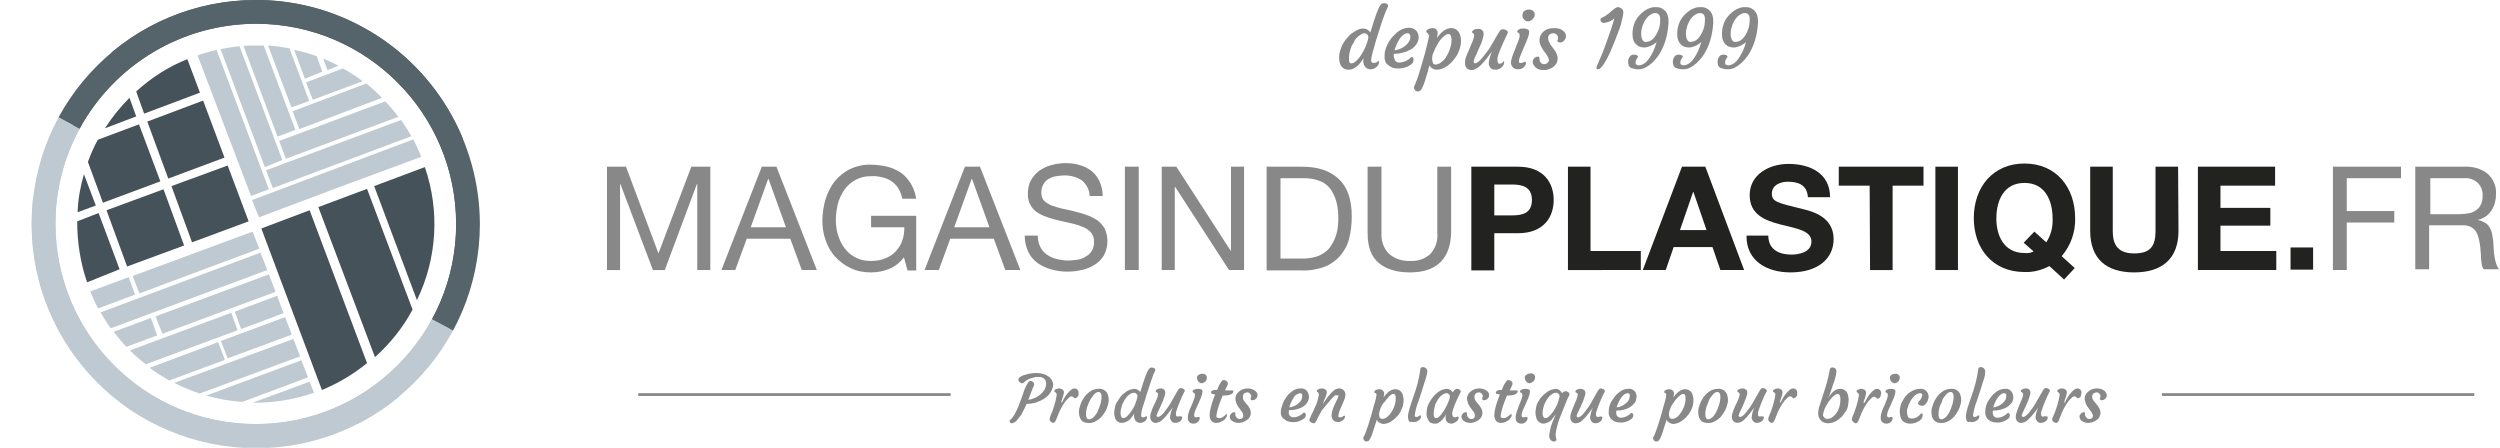 <?xml version="1.0" encoding="utf-8"?>
<!-- Generator: Adobe Illustrator 24.1.2, SVG Export Plug-In . SVG Version: 6.00 Build 0)  -->
<svg version="1.1" id="Layer_1" xmlns="http://www.w3.org/2000/svg" xmlns:xlink="http://www.w3.org/1999/xlink" x="0px" y="0px"
	 viewBox="0 0 631.4 113.1" style="enable-background:new 0 0 631.4 113.1;" xml:space="preserve">
<style type="text/css">
	.st0{fill:#465259;}
	.st1{clip-path:url(#SVGID_2_);}
	.st2{fill:#BFC9D1;}
	.st3{fill:#BEC8D0;}
	.st4{fill:#BCC7CF;}
	.st5{fill:#BBC5CE;}
	.st6{fill:#BAC4CC;}
	.st7{fill:#B8C3CB;}
	.st8{fill:#B7C1CA;}
	.st9{fill:#B6C0C8;}
	.st10{fill:#B4BFC7;}
	.st11{fill:#B3BEC6;}
	.st12{fill:#B2BCC5;}
	.st13{fill:#B1BBC3;}
	.st14{fill:#AFBAC2;}
	.st15{fill:#AEB9C1;}
	.st16{fill:#ADB7C0;}
	.st17{fill:#ABB6BF;}
	.st18{fill:#AAB5BD;}
	.st19{fill:#A9B4BC;}
	.st20{fill:#A8B2BB;}
	.st21{fill:#A6B1BA;}
	.st22{fill:#A5B0B8;}
	.st23{fill:#A4AFB7;}
	.st24{fill:#A3AEB6;}
	.st25{fill:#A1ACB5;}
	.st26{fill:#A0ABB4;}
	.st27{fill:#9FAAB3;}
	.st28{fill:#9EA9B1;}
	.st29{fill:#9DA8B0;}
	.st30{fill:#9BA7AF;}
	.st31{fill:#9AA5AE;}
	.st32{fill:#99A4AD;}
	.st33{fill:#98A3AB;}
	.st34{fill:#97A2AA;}
	.st35{fill:#96A1A9;}
	.st36{fill:#94A0A8;}
	.st37{fill:#939FA7;}
	.st38{fill:#929DA6;}
	.st39{fill:#919CA5;}
	.st40{fill:#909BA3;}
	.st41{fill:#8F9AA2;}
	.st42{fill:#8E99A1;}
	.st43{fill:#8D98A0;}
	.st44{fill:#8C979F;}
	.st45{fill:#8B969E;}
	.st46{fill:#89959D;}
	.st47{fill:#88949C;}
	.st48{fill:#87939B;}
	.st49{fill:#86929A;}
	.st50{fill:#859199;}
	.st51{fill:#849097;}
	.st52{fill:#838E96;}
	.st53{fill:#828D95;}
	.st54{fill:#818C94;}
	.st55{fill:#808B93;}
	.st56{fill:#7F8A92;}
	.st57{fill:#7E8991;}
	.st58{fill:#7D8890;}
	.st59{fill:#7C878F;}
	.st60{fill:#7B868E;}
	.st61{fill:#79858D;}
	.st62{fill:#78848C;}
	.st63{fill:#77838B;}
	.st64{fill:#76828A;}
	.st65{fill:#758189;}
	.st66{fill:#748088;}
	.st67{fill:#737F87;}
	.st68{fill:#727F86;}
	.st69{fill:#717E85;}
	.st70{fill:#707D84;}
	.st71{fill:#6F7C83;}
	.st72{fill:#6E7B82;}
	.st73{fill:#6D7A82;}
	.st74{fill:#6C7981;}
	.st75{fill:#6B7880;}
	.st76{fill:#6A777F;}
	.st77{fill:#69767E;}
	.st78{fill:#68757D;}
	.st79{fill:#67747C;}
	.st80{fill:#66737B;}
	.st81{fill:#65727A;}
	.st82{fill:#647179;}
	.st83{fill:#637178;}
	.st84{fill:#627077;}
	.st85{fill:#616F77;}
	.st86{fill:#606E76;}
	.st87{fill:#5F6D75;}
	.st88{fill:#5E6C74;}
	.st89{fill:#5D6B73;}
	.st90{fill:#5C6A72;}
	.st91{fill:#5C6A71;}
	.st92{fill:#5B6970;}
	.st93{fill:#5A6870;}
	.st94{fill:#59676F;}
	.st95{fill:#58666E;}
	.st96{fill:#57656D;}
	.st97{fill:#56656C;}
	.st98{fill:#55646B;}
	.st99{fill:none;}
	.st100{fill:#BEC9D2;}
	.st101{fill:#888889;}
	.st102{fill:#222220;}
</style>
<g id="Lag_2">
	<g id="Layer_1_1_">
		<path class="st0" d="M66,57.7l15.3,40.8c4.1-1.7,8-4,11.4-6.8L78.2,53.1L66,57.7z"/>
		<g>
			<defs>
				<path id="SVGID_1_" d="M64.7,0v6c27.9,0,50.5,22.7,50.5,50.6c0,27.9-22.7,50.5-50.6,50.5C36.6,107.1,14,84.4,14,56.5
					c0-8.4,2.1-16.6,6.1-24C29,16.2,46.1,6,64.7,6V0 M64.7,0C33.4,0,8,25.2,8,56.5c0,31.2,25.2,56.6,56.5,56.7s56.6-25.2,56.7-56.5
					c0-20.8-11.4-40-29.7-49.9C83.2,2.3,74,0,64.7,0z"/>
			</defs>
			<clipPath id="SVGID_2_">
				<use xlink:href="#SVGID_1_"  style="overflow:visible;"/>
			</clipPath>
			<g class="st1">
				<polygon class="st2" points="0,85.9 50.3,113.1 0,113.1 				"/>
				<polygon class="st2" points="0,53 13.1,28.7 116.1,84.4 100.6,113.1 50.3,113.1 0,85.9 				"/>
				<polygon class="st2" points="13.1,28.7 13.1,28.7 116.1,84.4 116.1,84.4 				"/>
				<polygon class="st3" points="13.1,28.7 13.1,28.7 116.1,84.4 116.1,84.4 				"/>
				<polygon class="st4" points="13.1,28.7 13.1,28.7 116.1,84.4 116.1,84.4 				"/>
				<polygon class="st5" points="13.1,28.7 13.1,28.7 116.1,84.4 116.1,84.4 				"/>
				<polygon class="st6" points="13.1,28.7 13.1,28.7 116.1,84.4 116.1,84.4 				"/>
				<polygon class="st7" points="13.1,28.7 13.1,28.7 116.1,84.4 116.1,84.4 				"/>
				<polygon class="st8" points="13.1,28.7 13.1,28.7 116.1,84.4 116.1,84.4 				"/>
				<polygon class="st9" points="13.1,28.7 13.1,28.7 116.1,84.4 116.1,84.4 				"/>
				<polygon class="st10" points="13.1,28.7 13.1,28.7 116.1,84.4 116.1,84.4 				"/>
				<polygon class="st11" points="13.1,28.7 13.1,28.7 116.1,84.4 116.1,84.4 				"/>
				<polygon class="st12" points="13.1,28.7 13.1,28.7 116.1,84.4 116.1,84.4 				"/>
				<polygon class="st13" points="13.1,28.7 13.1,28.7 116.1,84.4 116.1,84.4 				"/>
				<polygon class="st14" points="13.1,28.7 13.1,28.7 116.1,84.4 116.1,84.4 				"/>
				<polygon class="st15" points="13.1,28.7 13.1,28.7 116.1,84.4 116.1,84.4 				"/>
				<polygon class="st16" points="13.1,28.7 13.1,28.7 116.1,84.4 116.1,84.4 				"/>
				<polygon class="st17" points="13.1,28.7 13.1,28.7 116.1,84.4 116.1,84.4 				"/>
				<polygon class="st18" points="13.1,28.7 13.1,28.7 116.1,84.4 116.1,84.4 				"/>
				<polygon class="st19" points="13.1,28.7 13.1,28.7 116.1,84.4 116.1,84.4 				"/>
				<polygon class="st20" points="13.1,28.7 13.1,28.7 116.1,84.4 116.1,84.4 				"/>
				<polygon class="st21" points="13.1,28.7 13.1,28.7 116.1,84.4 116.1,84.4 				"/>
				<polygon class="st22" points="13.1,28.7 13.1,28.7 116.1,84.4 116.1,84.4 				"/>
				<polygon class="st23" points="13.1,28.7 13.1,28.7 116.1,84.4 116.1,84.4 				"/>
				<polygon class="st24" points="13.1,28.7 13.1,28.7 116.1,84.4 116.1,84.4 				"/>
				<polygon class="st25" points="13.1,28.7 13.1,28.7 116.1,84.4 116.1,84.4 				"/>
				<polygon class="st26" points="13.1,28.7 13.1,28.7 116.1,84.4 116.1,84.4 				"/>
				<polygon class="st27" points="13.1,28.7 13.1,28.7 116.1,84.4 116.1,84.4 				"/>
				<polygon class="st28" points="13.1,28.7 13.1,28.7 116.1,84.4 116.1,84.4 				"/>
				<polygon class="st29" points="13.1,28.7 13.1,28.7 116.1,84.4 116.1,84.4 				"/>
				<polygon class="st30" points="13.1,28.7 13.1,28.7 116.1,84.4 116.1,84.4 				"/>
				<polygon class="st31" points="13.1,28.7 13.1,28.7 116.1,84.4 116.1,84.4 				"/>
				<polygon class="st32" points="13.1,28.7 13.1,28.7 116.1,84.4 116.1,84.4 				"/>
				<polygon class="st33" points="13.1,28.7 13.1,28.7 116.1,84.4 116.1,84.4 				"/>
				<polygon class="st34" points="13.1,28.7 13.1,28.7 116.1,84.4 116.1,84.4 				"/>
				<polygon class="st35" points="13.1,28.7 13.1,28.7 116.1,84.4 116.1,84.4 				"/>
				<polygon class="st36" points="13.1,28.7 13.1,28.7 116.1,84.4 116.1,84.4 				"/>
				<polygon class="st37" points="13.1,28.7 13.1,28.7 116.1,84.4 116.1,84.4 				"/>
				<polygon class="st38" points="13.1,28.7 13.1,28.7 116.1,84.4 116.1,84.4 				"/>
				<polygon class="st39" points="13.1,28.7 13.1,28.7 116.1,84.4 116.1,84.4 				"/>
				<polygon class="st40" points="13.1,28.7 13.1,28.7 116.1,84.4 116.1,84.4 				"/>
				<polygon class="st41" points="13.1,28.7 13.1,28.7 116.1,84.4 116.1,84.4 				"/>
				<polygon class="st42" points="13.1,28.7 13.1,28.7 116.1,84.4 116.1,84.4 				"/>
				<polygon class="st43" points="13.1,28.7 13.1,28.7 116.1,84.4 116.1,84.4 				"/>
				<polygon class="st44" points="13.1,28.7 13.1,28.7 116.1,84.4 116.1,84.4 				"/>
				<polygon class="st45" points="13.1,28.7 13.1,28.7 116.1,84.4 116.1,84.4 				"/>
				<polygon class="st46" points="13.1,28.7 13.1,28.7 116.1,84.4 116.1,84.4 				"/>
				<polygon class="st47" points="13.1,28.7 13.1,28.7 116.1,84.4 116.1,84.4 				"/>
				<polygon class="st48" points="13.1,28.7 13.1,28.7 116.1,84.4 116.1,84.4 				"/>
				<polygon class="st49" points="13.1,28.7 13.1,28.7 116.1,84.4 116.1,84.4 				"/>
				<polygon class="st50" points="13.1,28.7 13.1,28.7 116.1,84.4 116.1,84.4 				"/>
				<polygon class="st51" points="13.1,28.7 13.1,28.7 116.1,84.4 116.1,84.4 				"/>
				<polygon class="st52" points="13.1,28.7 13.1,28.7 116.1,84.4 116.1,84.4 				"/>
				<polygon class="st53" points="13.1,28.7 13.1,28.7 116.1,84.4 116.1,84.4 				"/>
				<polygon class="st54" points="13.1,28.7 13.1,28.7 116.1,84.4 116.1,84.4 				"/>
				<polygon class="st55" points="13.1,28.7 13.1,28.7 116.1,84.4 116.1,84.4 				"/>
				<polygon class="st56" points="13.1,28.7 13.1,28.7 116.1,84.4 116.1,84.4 				"/>
				<polygon class="st57" points="13.1,28.7 13.1,28.7 116.1,84.4 116.1,84.4 				"/>
				<polygon class="st58" points="13.1,28.7 13.1,28.7 116.1,84.4 116.1,84.4 				"/>
				<polygon class="st59" points="13.1,28.7 13.1,28.7 116.1,84.4 116.1,84.4 				"/>
				<polygon class="st60" points="13.1,28.7 13.1,28.7 116.1,84.4 116.1,84.4 				"/>
				<polygon class="st61" points="13.1,28.7 13.1,28.7 116.1,84.4 116.1,84.4 				"/>
				<polygon class="st62" points="13.1,28.7 13.1,28.7 116.1,84.4 116.1,84.4 				"/>
				<polygon class="st63" points="13.1,28.7 13.1,28.7 116.1,84.4 116.1,84.4 				"/>
				<polygon class="st64" points="13.1,28.7 13.1,28.7 116.1,84.4 116.1,84.4 				"/>
				<polygon class="st65" points="13.1,28.7 13.1,28.7 116.1,84.4 116.1,84.4 				"/>
				<polygon class="st66" points="13.1,28.7 13.1,28.7 116.1,84.4 116.1,84.4 				"/>
				<polygon class="st67" points="13.1,28.7 13.1,28.7 116.1,84.4 116.1,84.4 				"/>
				<polygon class="st68" points="13.1,28.7 13.1,28.7 116.1,84.4 116.1,84.4 				"/>
				<polygon class="st69" points="13.1,28.7 13.1,28.7 116.1,84.4 116.1,84.4 				"/>
				<polygon class="st70" points="13.1,28.7 13.1,28.7 116.1,84.4 116.1,84.4 				"/>
				<polygon class="st71" points="13.1,28.7 13.1,28.7 116.1,84.4 116.1,84.4 				"/>
				<polygon class="st72" points="13.1,28.7 13.1,28.7 116.1,84.4 116.1,84.4 				"/>
				<polygon class="st73" points="13.1,28.7 13.1,28.7 116.1,84.4 116.1,84.4 				"/>
				<polygon class="st74" points="13.1,28.7 13.1,28.7 116.1,84.4 116.1,84.4 				"/>
				<polygon class="st75" points="13.1,28.7 13.1,28.7 116.1,84.4 116.1,84.4 				"/>
				<polygon class="st76" points="13.1,28.7 13.1,28.7 116.1,84.4 116.1,84.4 				"/>
				<polygon class="st77" points="13.1,28.7 13.1,28.7 116.1,84.4 116.1,84.4 				"/>
				<polygon class="st78" points="13.1,28.7 13.1,28.7 116.1,84.4 116.1,84.4 				"/>
				<polygon class="st79" points="13.1,28.7 13.1,28.7 116.1,84.4 116.1,84.4 				"/>
				<polygon class="st80" points="13.1,28.7 13.1,28.7 116.1,84.4 116.1,84.4 				"/>
				<polygon class="st81" points="13.1,28.7 13.1,28.7 116.1,84.4 116.1,84.4 				"/>
				<polygon class="st82" points="13.1,28.7 13.1,28.7 116.1,84.4 116.1,84.4 				"/>
				<polygon class="st83" points="13.1,28.7 13.1,28.7 116.1,84.4 116.1,84.4 				"/>
				<polygon class="st84" points="13.1,28.7 13.1,28.7 116.1,84.4 116.1,84.4 				"/>
				<polygon class="st85" points="13.1,28.7 13.1,28.7 116.1,84.4 116.1,84.4 				"/>
				<polygon class="st86" points="13.1,28.7 13.1,28.7 116.1,84.4 116.1,84.4 				"/>
				<polygon class="st87" points="13.1,28.7 13.1,28.7 116.1,84.4 116.1,84.4 				"/>
				<polygon class="st88" points="13.1,28.7 13.1,28.7 116.1,84.4 116.1,84.4 				"/>
				<polygon class="st89" points="13.1,28.7 13.1,28.7 116.1,84.4 116.1,84.4 				"/>
				<polygon class="st90" points="13.1,28.7 13.1,28.7 116.1,84.4 116.1,84.4 				"/>
				<polygon class="st91" points="13.1,28.7 13.1,28.7 116.1,84.4 116.1,84.4 				"/>
				<polygon class="st92" points="13.1,28.7 13.1,28.7 116.1,84.4 116.1,84.4 				"/>
				<polygon class="st93" points="13.1,28.7 13.1,28.7 116.1,84.4 116.1,84.4 				"/>
				<polygon class="st94" points="13.1,28.7 13.1,28.7 116.1,84.4 116.1,84.4 				"/>
				<polygon class="st95" points="13.1,28.7 13.1,28.7 116.1,84.4 116.1,84.4 				"/>
				<polygon class="st96" points="13.1,28.7 13.1,28.7 116.1,84.4 116.1,84.4 				"/>
				<polygon class="st97" points="13.1,28.7 13.1,28.7 116.1,84.4 116.1,84.4 				"/>
				<polygon class="st98" points="13.1,28.7 13.1,28.7 116.1,84.4 116.1,84.4 				"/>
				<polygon class="st98" points="13.1,28.7 28.6,0 78.9,0 129.2,27.2 129.2,60.2 116.1,84.4 				"/>
				<polygon class="st98" points="129.2,27.2 78.9,0 129.2,0 				"/>
				<polygon class="st2" points="6.9,89.7 39.2,107.1 6.9,107.1 				"/>
				<polygon class="st2" points="6.9,52.9 18.4,31.6 110.8,81.5 97,107.1 39.2,107.1 6.9,89.7 				"/>
				<polygon class="st2" points="18.4,31.6 18.4,31.6 110.8,81.5 110.8,81.5 				"/>
				<polygon class="st3" points="18.4,31.6 18.4,31.6 110.8,81.5 110.8,81.5 				"/>
				<polygon class="st4" points="18.4,31.6 18.4,31.6 110.8,81.5 110.8,81.5 				"/>
				<polygon class="st5" points="18.4,31.6 18.4,31.6 110.8,81.5 110.8,81.5 				"/>
				<polygon class="st6" points="18.4,31.6 18.4,31.6 110.8,81.5 110.8,81.5 				"/>
				<polygon class="st7" points="18.4,31.6 18.4,31.6 110.8,81.5 110.8,81.5 				"/>
				<polygon class="st8" points="18.4,31.6 18.4,31.6 110.8,81.5 110.8,81.5 				"/>
				<polygon class="st9" points="18.4,31.6 18.4,31.6 110.8,81.5 110.8,81.5 				"/>
				<polygon class="st10" points="18.4,31.6 18.4,31.6 110.8,81.5 110.8,81.5 				"/>
				<polygon class="st11" points="18.4,31.6 18.4,31.6 110.8,81.5 110.8,81.5 				"/>
				<polygon class="st12" points="18.4,31.6 18.4,31.6 110.8,81.5 110.8,81.5 				"/>
				<polygon class="st13" points="18.4,31.6 18.4,31.6 110.8,81.5 110.8,81.5 				"/>
				<polygon class="st14" points="18.4,31.6 18.4,31.6 110.8,81.5 110.8,81.5 				"/>
				<polygon class="st15" points="18.4,31.6 18.4,31.6 110.8,81.5 110.8,81.5 				"/>
				<polygon class="st16" points="18.4,31.6 18.4,31.6 110.8,81.5 110.8,81.5 				"/>
				<polygon class="st17" points="18.4,31.6 18.4,31.6 110.8,81.5 110.8,81.5 				"/>
				<polygon class="st18" points="18.4,31.6 18.4,31.6 110.8,81.5 110.8,81.5 				"/>
				<polygon class="st19" points="18.4,31.6 18.4,31.6 110.8,81.5 110.8,81.5 				"/>
				<polygon class="st20" points="18.4,31.6 18.4,31.6 110.8,81.5 110.8,81.5 				"/>
				<polygon class="st21" points="18.4,31.6 18.4,31.6 110.8,81.5 110.8,81.5 				"/>
				<polygon class="st22" points="18.4,31.6 18.4,31.6 110.8,81.5 110.8,81.5 				"/>
				<polygon class="st23" points="18.4,31.6 18.4,31.6 110.8,81.5 110.8,81.5 				"/>
				<polygon class="st24" points="18.4,31.6 18.4,31.6 110.8,81.5 110.8,81.5 				"/>
				<polygon class="st25" points="18.4,31.6 18.4,31.6 110.8,81.5 110.8,81.5 				"/>
				<polygon class="st26" points="18.4,31.6 18.4,31.6 110.8,81.5 110.8,81.5 				"/>
				<polygon class="st27" points="18.4,31.6 18.4,31.6 110.8,81.5 110.8,81.5 				"/>
				<polygon class="st28" points="18.4,31.6 18.4,31.6 110.8,81.5 110.8,81.5 				"/>
				<polygon class="st29" points="18.4,31.6 18.4,31.6 110.8,81.5 110.8,81.5 				"/>
				<polygon class="st30" points="18.4,31.6 18.4,31.6 110.8,81.5 110.8,81.5 				"/>
				<polygon class="st31" points="18.4,31.6 18.4,31.6 110.8,81.5 110.8,81.5 				"/>
				<polygon class="st32" points="18.4,31.6 18.4,31.6 110.8,81.5 110.8,81.5 				"/>
				<polygon class="st33" points="18.4,31.6 18.4,31.6 110.8,81.5 110.8,81.5 				"/>
				<polygon class="st34" points="18.4,31.6 18.4,31.6 110.8,81.5 110.8,81.5 				"/>
				<polygon class="st35" points="18.4,31.6 18.4,31.6 110.8,81.5 110.8,81.5 				"/>
				<polygon class="st36" points="18.4,31.6 18.4,31.6 110.8,81.5 110.8,81.5 				"/>
				<polygon class="st37" points="18.4,31.6 18.4,31.6 110.8,81.5 110.8,81.5 				"/>
				<polygon class="st38" points="18.4,31.6 18.4,31.6 110.8,81.5 110.8,81.5 				"/>
				<polygon class="st39" points="18.4,31.6 18.4,31.6 110.8,81.5 110.8,81.5 				"/>
				<polygon class="st40" points="18.4,31.6 18.4,31.6 110.8,81.5 110.8,81.5 				"/>
				<polygon class="st41" points="18.4,31.6 18.4,31.6 110.8,81.5 110.8,81.5 				"/>
				<polygon class="st42" points="18.4,31.6 18.4,31.6 110.8,81.5 110.8,81.5 				"/>
				<polygon class="st43" points="18.4,31.6 18.4,31.6 110.8,81.5 110.8,81.5 				"/>
				<polygon class="st44" points="18.4,31.6 18.4,31.6 110.8,81.5 110.8,81.5 				"/>
				<polygon class="st45" points="18.4,31.6 18.4,31.6 110.8,81.5 110.8,81.5 				"/>
				<polygon class="st46" points="18.4,31.6 18.4,31.6 110.8,81.5 110.8,81.5 				"/>
				<polygon class="st47" points="18.4,31.6 18.4,31.6 110.8,81.5 110.8,81.5 				"/>
				<polygon class="st48" points="18.4,31.6 18.4,31.6 110.8,81.5 110.8,81.5 				"/>
				<polygon class="st49" points="18.4,31.6 18.4,31.6 110.8,81.5 110.8,81.5 				"/>
				<polygon class="st50" points="18.4,31.6 18.4,31.6 110.8,81.5 110.8,81.5 				"/>
				<polygon class="st51" points="18.4,31.6 18.4,31.6 110.8,81.5 110.8,81.5 				"/>
				<polygon class="st52" points="18.4,31.6 18.4,31.6 110.8,81.5 110.8,81.5 				"/>
				<polygon class="st53" points="18.4,31.6 18.4,31.6 110.8,81.5 110.8,81.5 				"/>
				<polygon class="st54" points="18.4,31.6 18.4,31.6 110.8,81.5 110.8,81.5 				"/>
				<polygon class="st55" points="18.4,31.6 18.4,31.6 110.8,81.5 110.8,81.5 				"/>
				<polygon class="st56" points="18.4,31.6 18.4,31.6 110.8,81.5 110.8,81.5 				"/>
				<polygon class="st57" points="18.4,31.6 18.4,31.6 110.8,81.5 110.8,81.5 				"/>
				<polygon class="st58" points="18.4,31.6 18.4,31.6 110.8,81.5 110.8,81.5 				"/>
				<polygon class="st59" points="18.4,31.6 18.4,31.6 110.8,81.5 110.8,81.5 				"/>
				<polygon class="st60" points="18.4,31.6 18.4,31.6 110.8,81.5 110.8,81.5 				"/>
				<polygon class="st61" points="18.4,31.6 18.4,31.6 110.8,81.5 110.8,81.5 				"/>
				<polygon class="st62" points="18.4,31.6 18.4,31.6 110.8,81.5 110.8,81.5 				"/>
				<polygon class="st63" points="18.4,31.6 18.4,31.6 110.8,81.5 110.8,81.5 				"/>
				<polygon class="st64" points="18.4,31.6 18.4,31.6 110.8,81.5 110.8,81.5 				"/>
				<polygon class="st65" points="18.4,31.6 18.4,31.6 110.8,81.5 110.8,81.5 				"/>
				<polygon class="st66" points="18.4,31.6 18.4,31.6 110.8,81.5 110.8,81.5 				"/>
				<polygon class="st67" points="18.4,31.6 18.4,31.6 110.8,81.5 110.8,81.5 				"/>
				<polygon class="st68" points="18.4,31.6 18.4,31.6 110.8,81.5 110.8,81.5 				"/>
				<polygon class="st69" points="18.4,31.6 18.4,31.6 110.8,81.5 110.8,81.5 				"/>
				<polygon class="st70" points="18.4,31.6 18.4,31.6 110.8,81.5 110.8,81.5 				"/>
				<polygon class="st71" points="18.4,31.6 18.4,31.6 110.8,81.5 110.8,81.5 				"/>
				<polygon class="st72" points="18.4,31.6 18.4,31.6 110.8,81.5 110.8,81.5 				"/>
				<polygon class="st73" points="18.4,31.6 18.4,31.6 110.8,81.5 110.8,81.5 				"/>
				<polygon class="st74" points="18.4,31.6 18.4,31.6 110.8,81.5 110.8,81.5 				"/>
				<polygon class="st75" points="18.4,31.6 18.4,31.6 110.8,81.5 110.8,81.5 				"/>
				<polygon class="st76" points="18.4,31.6 18.4,31.6 110.8,81.5 110.8,81.5 				"/>
				<polygon class="st77" points="18.4,31.6 18.4,31.6 110.8,81.5 110.8,81.5 				"/>
				<polygon class="st78" points="18.4,31.6 18.4,31.6 110.8,81.5 110.8,81.5 				"/>
				<polygon class="st79" points="18.4,31.6 18.4,31.6 110.8,81.5 110.8,81.5 				"/>
				<polygon class="st80" points="18.4,31.6 18.4,31.6 110.8,81.5 110.8,81.5 				"/>
				<polygon class="st81" points="18.4,31.6 18.4,31.6 110.8,81.5 110.8,81.5 				"/>
				<polygon class="st82" points="18.4,31.6 18.4,31.6 110.8,81.5 110.8,81.5 				"/>
				<polygon class="st83" points="18.4,31.6 18.4,31.6 110.8,81.5 110.8,81.5 				"/>
				<polygon class="st84" points="18.4,31.6 18.4,31.6 110.8,81.5 110.8,81.5 				"/>
				<polygon class="st85" points="18.4,31.6 18.4,31.6 110.8,81.5 110.8,81.5 				"/>
				<polygon class="st86" points="18.4,31.6 18.4,31.6 110.8,81.5 110.8,81.5 				"/>
				<polygon class="st87" points="18.4,31.6 18.4,31.6 110.8,81.5 110.8,81.5 				"/>
				<polygon class="st88" points="18.4,31.6 18.4,31.6 110.8,81.5 110.8,81.5 				"/>
				<polygon class="st89" points="18.4,31.6 18.4,31.6 110.8,81.5 110.8,81.5 				"/>
				<polygon class="st90" points="18.4,31.6 18.4,31.6 110.8,81.5 110.8,81.5 				"/>
				<polygon class="st91" points="18.4,31.6 18.4,31.6 110.8,81.5 110.8,81.5 				"/>
				<polygon class="st92" points="18.4,31.6 18.4,31.6 110.8,81.5 110.8,81.5 				"/>
				<polygon class="st93" points="18.4,31.6 18.4,31.6 110.8,81.5 110.8,81.5 				"/>
				<polygon class="st94" points="18.4,31.6 18.4,31.6 110.8,81.5 110.8,81.5 				"/>
				<polygon class="st95" points="18.4,31.6 18.4,31.6 110.8,81.5 110.8,81.5 				"/>
				<polygon class="st96" points="18.4,31.6 18.4,31.6 110.8,81.5 110.8,81.5 				"/>
				<polygon class="st97" points="18.4,31.6 18.4,31.6 110.8,81.5 110.8,81.5 				"/>
				<polygon class="st98" points="18.4,31.6 18.4,31.6 110.8,81.5 110.8,81.5 				"/>
				<polygon class="st98" points="18.4,31.6 35.4,0 78.9,0 116.9,20.5 116.9,70.3 110.8,81.5 				"/>
				<polygon class="st98" points="116.9,20.5 78.9,0 116.9,0 				"/>
			</g>
		</g>
		<line class="st99" x1="47.6" y1="9.6" x2="47.6" y2="9.8"/>
		<line class="st99" x1="83.9" y1="105.3" x2="83.7" y2="105.3"/>
		<path class="st100" d="M50,14l9.7,25.6L50,14L50,14z"/>
		<path class="st100" d="M79,25.2l12.6-4.7c-1.6-1.2-3.3-2.3-5-3.2l-9.3,3.5L79,25.2z"/>
		<path class="st100" d="M85.5,16.6c-1.3-0.7-2.6-1.3-3.9-1.8l1.1,2.9L85.5,16.6z"/>
		<polygon class="st100" points="63.7,50.5 65.4,54.9 65.4,54.9 63.8,50.5 		"/>
		<path class="st100" d="M65.4,54.9l4.2-1.6L88,46.4l18.4-6.8c-0.6-1.5-1.3-2.9-2-4.4L63.7,50.5L65.4,54.9z"/>
		<path class="st100" d="M68.9,47.5l35-13.1c-0.8-1.4-1.7-2.8-2.6-4.1L67.2,43L68.9,47.5z"/>
		<path class="st100" d="M72.2,40.1l28.4-10.6c-1-1.4-2.1-2.6-3.3-3.9l-26.8,10L72.2,40.1z"/>
		<path class="st100" d="M75.6,32.6l20.9-7.9c-1.3-1.3-2.6-2.5-4-3.6l-18.6,7L75.6,32.6z"/>
		<path class="st100" d="M78.1,25.5l-5-13.3c-1.8-0.3-3.6-0.6-5.4-0.7l5.9,15.6L78.1,25.5z"/>
		<path class="st100" d="M74.6,32.8l-8-21.3c-0.7,0-1.4,0-2.1,0c-1,0-2,0-3,0.1l8.6,22.9L74.6,32.8z"/>
		<path class="st100" d="M71.3,40.4L60.5,11.7c-1.6,0.1-3.2,0.4-4.8,0.7l11.2,29.8L71.3,40.4z"/>
		<path class="st100" d="M59.6,39.5l3.8,10l4.5-1.7L54.7,12.6c-0.9,0.2-1.7,0.4-2.6,0.7c-0.7,0.2-1.5,0.4-2.2,0.7L59.6,39.5z"/>
		<path class="st100" d="M81.4,18.1L80,14.2c-1.9-0.7-3.8-1.2-5.7-1.6l2.7,7.3L81.4,18.1z"/>
		<path class="st100" d="M34.1,74.4L32.5,70l-9.7,3.6c0.6,1.5,1.2,2.9,2,4.3L34.1,74.4z"/>
		<polygon class="st100" points="35.2,74.1 65.5,62.8 63.8,58.5 33.5,69.7 		"/>
		<path class="st100" d="M28,82.9l39.5-14.7l-1.7-4.4L25.4,78.9C26.2,80.3,27,81.6,28,82.9z"/>
		<path class="st100" d="M50.4,99.4l25.4-9.4l-1.7-4.4L44,96.7C46.1,97.8,48.2,98.6,50.4,99.4z"/>
		<path class="st100" d="M38.1,80.3l-9.4,3.5c1,1.3,2.1,2.6,3.2,3.8l7.8-2.9L38.1,80.3z"/>
		<polygon class="st100" points="41,84.3 69.6,73.7 67.9,69.3 39.3,79.9 		"/>
		<path class="st100" d="M58.4,79l-25.6,9.5c1.3,1.3,2.6,2.4,4,3.5L60,83.4L58.4,79z"/>
		<path class="st100" d="M55.1,86.4l-17.3,6.5c1.6,1.2,3.2,2.2,4.9,3.2l14.1-5.2L55.1,86.4z"/>
		<polygon class="st100" points="57.5,90.5 73.7,84.5 72,80.1 55.8,86.1 		"/>
		<polygon class="st100" points="60.9,83.1 71.6,79.1 70,74.7 59.3,78.7 		"/>
		<path class="st100" d="M61.2,101.5l16.6-6.2L76.1,91l-24,8.9C55.1,100.8,58.1,101.3,61.2,101.5z"/>
		<path class="st100" d="M79.3,99.2l-1.1-2.8l-14.4,5.3C69.1,101.8,74.3,100.9,79.3,99.2z"/>
		<path class="st0" d="M80.4,52.3l14.3,37.9c3.8-3.4,7.1-7.5,9.5-12L92.7,47.7L80.4,52.3z"/>
		<path class="st0" d="M107.3,42.2L94.5,47l10.8,28.8C110.4,65.3,111.1,53.2,107.3,42.2z"/>
		<polygon class="st0" points="43.3,47 48.5,61.2 62.8,55.9 57.5,41.8 		"/>
		<path class="st0" d="M21.2,44c-0.9,3.1-1.5,6.3-1.6,9.6l4.6-1.7L21.2,44z"/>
		<path class="st0" d="M32.7,24.7c-2.3,2.3-4.4,4.9-6.2,7.7l7.9-3L32.7,24.7z"/>
		<path class="st0" d="M40.5,45.8l-5.4-14.4l-10.4,3.9c-1,1.8-1.8,3.7-2.5,5.6l0,0l3.8,10.3L40.5,45.8z"/>
		<path class="st0" d="M19.5,55.9V56c0,5.2,0.8,10.4,2.5,15.3l8.2-3.3l-5.3-14.2L19.5,55.9z"/>
		<polygon class="st0" points="37.2,30.7 42.5,45.1 56.7,39.8 51.3,25.4 		"/>
		<polygon class="st0" points="26.9,53.1 32.1,67.3 46.5,62 41.3,47.8 		"/>
		<path class="st0" d="M36.4,28.7l14.1-5.3l-3.2-8.5h0.1c-4.8,1.9-9.2,4.7-13,8.2L36.4,28.7z"/>
		<line class="st99" x1="47.6" y1="15.4" x2="47.6" y2="15.4"/>
		<rect x="161.2" y="99.3" class="st101" width="78.9" height="0.7"/>
		<rect x="546" y="99.3" class="st101" width="78.9" height="0.7"/>
		<path class="st101" d="M257.9,104.8c-0.4,0.5-0.8,1-1.2,1.5c-0.3,0.3-0.7,0.5-1.1,0.6c-0.2,0-0.3,0-0.4-0.1
			c-0.1-0.1-0.2-0.2-0.2-0.4c0-0.1,0-0.3,0.1-0.3c0.8-0.6,1.8-2.4,2.8-5.3l0.5-1.4c0.3-1.1,0.8-2.1,1.4-3c0.1-0.1,0.3-0.2,0.4-0.2
			c0.1,0,0.3,0,0.4,0.1c0.1,0,0.2,0.1,0.3,0.2c0.2,0.1,0.3,0.4,0.3,0.6c0,0.1-0.1,0.2-0.1,0.4c-0.1,0.2-0.2,0.3-0.3,0.6l-1.1,2.9
			c1.2-0.2,2.4-0.7,3.3-1.6c0.7-0.6,1.2-1.5,1.2-2.5c0.1-0.7-0.4-1.4-1.1-1.6c-0.3-0.1-0.6-0.1-0.9-0.1c-0.3,0-0.7,0-1,0.1
			c-0.3,0.1-0.7,0.2-1,0.3c-0.6,0.2-1.2,0.6-1.6,1c-0.1,0.1-0.2,0.2-0.4,0.2c-0.1,0-0.3,0-0.4-0.1c-0.1-0.1-0.2-0.1-0.3-0.2
			c-0.2-0.1-0.3-0.4-0.3-0.6c0-0.2,0.1-0.4,0.2-0.5c0.2-0.2,0.4-0.3,0.6-0.4c0.3-0.1,0.5-0.3,0.8-0.3c0.3-0.1,0.6-0.2,1-0.3
			c0.7-0.1,1.3-0.2,2-0.2c0.6,0,1.2,0.1,1.8,0.3c0.5,0.1,0.9,0.4,1.4,0.7c0.6,0.5,1,1.3,1,2.1V97c0,1-0.5,2-1.2,2.8
			c-0.7,0.7-1.6,1.3-2.5,1.6c-0.8,0.4-1.7,0.5-2.6,0.6h-0.2h-0.2C258.9,102.9,258.4,103.9,257.9,104.8z"/>
		<path class="st101" d="M265.5,106.6c-0.1-0.1-0.2-0.2-0.3-0.3c-0.1-0.1-0.1-0.2-0.1-0.3c0-0.1,0-0.2,0-0.3c0-0.1,0.1-0.2,0.1-0.4
			c0.8-1.8,1.4-3.7,1.7-5.6c0-0.2-0.1-0.4-0.3-0.6l-0.2-0.1c-0.1-0.1-0.1-0.1-0.1-0.2c0-0.1,0-0.2,0.1-0.3c0.1-0.1,0.2-0.2,0.3-0.2
			c0.2-0.1,0.5-0.2,0.7-0.2c0.2,0,0.4,0,0.6,0.1c0.1,0.1,0.3,0.1,0.4,0.2c0.2,0.2,0.3,0.4,0.3,0.6c0,0.2,0,0.4-0.1,0.7
			c-0.1,0.2-0.1,0.4-0.2,0.7s-0.1,0.4-0.2,0.6c-0.1,0.1-0.1,0.3-0.1,0.4c0,0.1,0,0.2,0,0.4c0.1-0.1,0.2-0.2,0.2-0.3l0.3-0.6
			c0.5-1,1.2-1.9,2.1-2.6c0.2-0.1,0.5-0.2,0.7-0.2c0.3,0,0.5,0.1,0.7,0.3c0.2,0.2,0.3,0.4,0.3,0.7c0,0.2,0,0.4,0,0.6
			c0,0.2-0.1,0.3-0.2,0.4c-0.1,0.3-0.4,0.4-0.7,0.5c-0.1,0-0.1,0-0.2-0.1l-0.2-0.2c-0.1-0.1-0.3-0.2-0.5-0.2c-0.2,0-0.5,0.2-0.6,0.3
			c-0.3,0.3-0.5,0.5-0.8,0.8c-0.9,1.2-1.6,2.5-2.1,3.9l-0.4,1c-0.1,0.2-0.2,0.3-0.3,0.5c-0.1,0.1-0.2,0.2-0.3,0.2
			c-0.1,0-0.3,0-0.4-0.1C265.8,106.8,265.6,106.7,265.5,106.6z"/>
		<path class="st101" d="M273.2,106.2c-0.2-0.2-0.4-0.5-0.5-0.8c-0.1-0.4-0.2-0.8-0.2-1.2c0-0.5,0-0.9,0.2-1.4
			c0.1-0.5,0.3-0.9,0.5-1.4c0.2-0.4,0.5-0.9,0.8-1.3c0.3-0.4,0.6-0.7,1-1c0.7-0.6,1.6-0.9,2.5-0.9c1-0.1,2,0.5,2.3,1.5
			c0.3,0.9,0.3,1.8,0,2.6c-0.2,0.9-0.7,1.8-1.3,2.6c-0.6,0.8-1.3,1.3-2.2,1.7c-0.7,0.3-1.6,0.3-2.3,0.1
			C273.7,106.6,273.4,106.5,273.2,106.2z M274.8,102.2c-0.2,0.4-0.3,0.8-0.4,1.3c-0.1,0.4-0.1,0.8-0.1,1.2c0,0.3,0,0.6,0.2,0.9
			c0.1,0.2,0.3,0.3,0.6,0.3c0.3,0,0.5-0.1,0.8-0.3c0.3-0.2,0.5-0.4,0.7-0.7c0.2-0.3,0.5-0.6,0.6-1c0.2-0.4,0.4-0.8,0.5-1.2
			c0.3-0.8,0.5-1.6,0.5-2.4c0-0.6-0.1-1-0.4-1.2c-0.1-0.1-0.3-0.1-0.4-0.1c-0.2,0-0.4,0.1-0.6,0.2c-0.3,0.2-0.5,0.4-0.7,0.7
			c-0.2,0.3-0.5,0.6-0.7,1C275.1,101.5,274.9,101.8,274.8,102.2L274.8,102.2z"/>
		<path class="st101" d="M289.5,105.1c0.1,0,0.2,0.1,0.2,0.2c0,0.5-0.3,1-0.7,1.2c-0.3,0.2-0.6,0.3-0.9,0.3c-0.2,0-0.5,0-0.7-0.1
			c-0.2-0.1-0.3-0.2-0.5-0.3c-0.3-0.4-0.5-0.9-0.5-1.4c0-0.2,0-0.4,0.1-0.6c-0.3,0.5-0.7,1-1.1,1.5c-0.5,0.5-1.2,0.8-1.9,0.9
			c-0.9,0.1-1.7-0.5-1.9-1.3c-0.1-0.4-0.2-0.8-0.2-1.2c0-0.5,0.1-1,0.2-1.5c0.1-0.5,0.3-1,0.6-1.4c0.3-0.5,0.6-0.9,0.9-1.3
			c0.3-0.4,0.7-0.7,1.1-1c0.6-0.5,1.4-0.8,2.2-0.9c0.6,0,1.2,0.3,1.6,0.8c1-3.3,1.7-5.3,2.2-5.8c0.1-0.2,0.4-0.4,0.6-0.4
			c0.3,0,0.6,0.1,0.9,0.3c0.1,0.1,0.1,0.1,0.1,0.2c0,0.1-0.1,0.3-0.1,0.4c-0.1,0.2-0.2,0.5-0.4,0.9c-0.5,1.3-0.8,2.3-1,2.9
			c-0.5,1.5-0.9,2.6-1,3.2l-0.5,1.5c-0.3,0.8-0.5,1.7-0.6,2.6c0,0.4,0.1,0.6,0.4,0.6c0.2,0,0.4,0,0.6-0.1L289.5,105.1
			C289.4,105.2,289.4,105.1,289.5,105.1z M283.7,105.6c0.6,0,1.2-0.6,2-1.7c0.8-1.1,1.3-2.4,1.6-3.8c0-0.3-0.2-0.7-0.5-0.8
			c-0.1-0.1-0.3-0.1-0.5-0.1c-0.3,0-0.5,0.1-0.7,0.2c-0.3,0.2-0.5,0.4-0.8,0.6c-0.3,0.3-0.5,0.6-0.7,0.9c-0.2,0.3-0.4,0.7-0.6,1.1
			c-0.3,0.8-0.5,1.6-0.5,2.4C283.1,105.3,283.3,105.6,283.7,105.6L283.7,105.6z"/>
		<path class="st101" d="M298.4,105.2c0.1,0,0.2,0.1,0.2,0.1c0,0,0,0,0,0c0,0.5-0.3,1-0.7,1.2c-0.3,0.2-0.7,0.3-1.1,0.3
			c-0.3,0-0.6-0.1-0.8-0.3c-0.3-0.3-0.5-0.7-0.5-1.1c0.1-0.9,0.3-1.7,0.7-2.5c-0.9,1.2-1.5,1.9-1.8,2.3c-0.3,0.3-0.6,0.6-0.9,0.9
			c-0.4,0.4-0.9,0.6-1.5,0.7c-0.6,0.1-1.2-0.3-1.4-0.9c-0.1-0.2-0.1-0.4-0.1-0.6c0-0.3,0-0.5,0.1-0.8c0.1-0.3,0.2-0.6,0.3-0.9l0.4-1
			l0.5-1c0.6-1.3,0.8-2,0.6-2.3c-0.1-0.1-0.2-0.2-0.4-0.3c-0.1,0-0.1-0.1-0.1-0.2c0-0.1,0-0.2,0.1-0.3c0.1-0.1,0.2-0.2,0.3-0.2
			c0.3-0.1,0.5-0.2,0.8-0.2c0.2,0,0.4,0,0.6,0.1c0.1,0.1,0.2,0.1,0.3,0.2c0.2,0.2,0.3,0.4,0.3,0.6c0,0.3,0,0.5-0.1,0.8
			c-0.1,0.3-0.2,0.6-0.3,0.9s-0.2,0.7-0.4,1c-0.4,0.9-0.6,1.5-0.8,1.8l-0.3,0.6c-0.1,0.3-0.2,0.5-0.3,0.8c0,0.1,0,0.2,0.1,0.3
			c0.1,0.1,0.2,0.1,0.3,0.1c0.2,0,0.3-0.1,0.5-0.2c0.2-0.1,0.4-0.3,0.6-0.5c0.2-0.2,0.4-0.4,0.6-0.7s0.4-0.6,0.6-0.8
			c0.3-0.4,0.6-0.9,0.9-1.4c1.2-2.1,1.8-3.2,1.9-3.3c0.1-0.2,0.3-0.3,0.5-0.4c0.2,0,0.3,0,0.5,0.1c0.1,0,0.3,0.1,0.4,0.2
			c0.2,0.2,0.3,0.3,0.2,0.5c-0.9,1.7-1.6,3.5-2.2,5.3c0,0.2,0,0.3,0,0.5c0,0.4,0.1,0.6,0.4,0.6c0.2,0,0.4,0,0.6-0.1
			C298.2,105.2,298.3,105.2,298.4,105.2z"/>
		<path class="st101" d="M302.8,105.3c0.1,0,0.2,0.1,0.2,0.3c0,0.3-0.1,0.6-0.3,0.8c-0.3,0.4-0.8,0.6-1.3,0.6
			c-0.6,0-1.1-0.3-1.3-0.8c-0.1-0.2-0.1-0.4-0.1-0.7c0-0.3,0-0.6,0.1-0.9c0.1-0.3,0.2-0.7,0.3-1s0.3-0.7,0.5-1.1l0.4-1
			c0.2-0.5,0.4-1,0.5-1.6c0-0.2,0-0.3-0.1-0.5c0-0.1-0.1-0.1-0.2-0.2l-0.2-0.1c-0.1-0.1-0.1-0.1-0.1-0.2c0-0.1,0-0.2,0.1-0.3
			c0.1-0.1,0.2-0.2,0.3-0.2c0.3-0.1,0.6-0.2,0.9-0.2c0.8,0,1.2,0.2,1.2,0.6c0,0.6-0.2,1.2-0.4,1.7c-0.3,0.6-0.5,1.2-0.7,1.6
			l-0.5,1.1c-0.3,0.6-0.5,1.2-0.5,1.8c0,0.2,0.1,0.3,0.3,0.4c0,0,0,0,0.1,0c0.2,0,0.4,0,0.5-0.1
			C302.6,105.3,302.7,105.3,302.8,105.3z M304.5,96.3c-0.1,0.1-0.3,0.2-0.4,0.3c-0.2,0.1-0.3,0.1-0.5,0.2c-0.2,0-0.3,0-0.5-0.1
			c-0.2-0.1-0.3-0.2-0.4-0.3c-0.2-0.2-0.3-0.5-0.4-0.8c0-0.2,0-0.4,0.1-0.6c0.1-0.1,0.2-0.3,0.3-0.3c0.2-0.2,0.5-0.2,0.8-0.3
			c0.2,0,0.4,0,0.5,0c0.1,0,0.3,0.1,0.4,0.2c0.2,0.1,0.4,0.4,0.4,0.7c0,0.2,0,0.4-0.1,0.7C304.7,95.9,304.6,96.1,304.5,96.3
			L304.5,96.3z"/>
		<path class="st101" d="M309.7,104.6c0.2,0,0.2,0.1,0.2,0.3c0,0.2-0.1,0.4-0.2,0.5c-0.2,0.4-0.5,0.7-0.9,0.9
			c-0.5,0.3-1,0.5-1.5,0.5c-0.8,0.1-1.5-0.4-1.7-1.2c-0.3-0.9,0.1-3,1.3-6c-0.6,0-1-0.2-1-0.3c0-0.1,0-0.1,0-0.2c0-0.1,0-0.1,0-0.2
			c0.1-0.1,0.1-0.2,0.2-0.2c0.2-0.1,0.4-0.2,0.6-0.2h0.7c0.3-0.9,0.7-1.7,1.3-2.4c0.1-0.1,0.3-0.1,0.4-0.1c0.1,0,0.3,0,0.4,0.1
			c0.1,0,0.2,0.1,0.3,0.2c0.2,0.1,0.3,0.3,0.3,0.6c0,0.1,0,0.3-0.1,0.4l-0.6,1.3h1.9c0.1,0,0.2,0.1,0.2,0.2c0,0.7-0.9,1.1-2.6,1.1
			h-0.1l-0.6,1.5c-0.5,1.2-0.8,2.4-1,3.6c0,0.2,0,0.3,0.1,0.4c0.1,0.1,0.3,0.2,0.5,0.2c0.2,0,0.5,0,0.7-0.1c0.2-0.1,0.4-0.2,0.5-0.3
			c0.1-0.1,0.3-0.2,0.4-0.3C309.5,104.7,309.6,104.7,309.7,104.6z"/>
		<path class="st101" d="M310.6,105.3c0-0.2,0-0.3,0.1-0.5c0.1-0.1,0.2-0.3,0.3-0.4c0.2-0.2,0.5-0.3,0.7-0.3c0.2,0,0.3,0.1,0.3,0.3
			c0,0,0,0,0,0.1c-0.1,0.5,0.2,0.9,0.6,1.2c0.1,0.1,0.3,0.1,0.4,0.1c0.1,0,0.3,0,0.4,0c0.1,0,0.2-0.1,0.3-0.2
			c0.2-0.1,0.3-0.3,0.3-0.6c0-0.2-0.1-0.4-0.1-0.6c-0.1-0.2-0.2-0.4-0.4-0.6l-0.5-0.7c-0.6-0.7-0.9-1.5-1-2.4c0-0.6,0.3-1.3,0.8-1.7
			c0.6-0.6,1.5-0.9,2.3-0.9c0.7,0,1.4,0.2,1.9,0.6c0.4,0.3,0.6,0.7,0.6,1.1c0,0.4-0.2,0.8-0.5,1c-0.2,0.2-0.6,0.3-0.9,0.3
			c-0.1,0-0.2-0.1-0.3-0.2c-0.1-0.1-0.1-0.2,0-0.4c0-0.1,0.1-0.3,0.1-0.4c0-0.1,0-0.3-0.1-0.4c-0.1-0.1-0.1-0.2-0.2-0.3
			c-0.2-0.2-0.4-0.3-0.6-0.3c-0.2,0-0.4,0-0.5,0.1c-0.1,0-0.3,0.1-0.4,0.2c-0.2,0.2-0.3,0.5-0.3,0.7c0,0.3,0,0.5,0.1,0.8
			c0.1,0.2,0.2,0.4,0.4,0.6c0.1,0.2,0.3,0.4,0.5,0.6c0.2,0.2,0.3,0.4,0.5,0.7c0.3,0.4,0.5,0.9,0.5,1.5c0,0.4-0.1,0.7-0.3,1.1
			c-0.2,0.3-0.4,0.5-0.7,0.7c-0.6,0.4-1.3,0.7-2,0.7c-0.6,0-1.2-0.1-1.7-0.5C310.8,106.1,310.6,105.7,310.6,105.3z"/>
		<path class="st101" d="M323.5,103.9c0-0.5,0.1-0.9,0.3-1.4c0.1-0.4,0.3-0.9,0.5-1.3c0.2-0.4,0.5-0.8,0.8-1.2c0.3-0.4,0.6-0.7,1-1
			c0.7-0.6,1.5-0.9,2.4-0.9c0.8-0.1,1.6,0.4,1.9,1.2c0.1,0.3,0.2,0.6,0.2,0.9c0,0.3-0.1,0.7-0.2,1c-0.1,0.3-0.3,0.6-0.5,0.8
			c-0.2,0.3-0.5,0.5-0.8,0.7c-0.3,0.2-0.7,0.4-1.1,0.5c-0.8,0.3-1.7,0.4-2.5,0.4c0,0.1,0,0.2,0,0.3c0,0.2,0,0.3,0,0.5
			c0,0.2,0.1,0.4,0.2,0.5c0.2,0.3,0.5,0.5,0.9,0.5c0.7,0,1.3-0.2,1.9-0.6c0.2-0.1,0.4-0.2,0.5-0.4c0.1-0.1,0.2-0.2,0.4-0.2
			c0.1,0,0.2,0.1,0.3,0.2c0.1,0.1,0.1,0.3,0.1,0.4c0,0.3-0.1,0.5-0.3,0.8c-0.9,0.7-2,1.1-3.1,1c-0.7,0-1.5-0.2-2-0.7
			C323.7,105.5,323.4,104.7,323.5,103.9z M328.4,99.3c-0.7,0.1-1.4,0.5-1.7,1.2c-0.5,0.8-0.9,1.6-1.1,2.4c0.9-0.1,1.8-0.5,2.4-1.1
			c0.5-0.4,0.9-1,0.9-1.7C328.9,99.6,328.8,99.3,328.4,99.3z"/>
		<path class="st101" d="M337.4,99.8c-0.2,0-0.4,0.2-0.7,0.5s-0.6,0.6-0.8,0.9l-0.7,0.8l-1.4,1.7c-0.3,0.6-0.6,1.1-0.8,1.5l-0.5,1
			c-0.1,0.2-0.2,0.3-0.3,0.5c-0.1,0.1-0.2,0.2-0.4,0.2c-0.1,0-0.3,0-0.4-0.1c-0.1,0-0.2-0.1-0.4-0.2c-0.2-0.1-0.3-0.3-0.3-0.6
			c0-0.2,0.1-0.3,0.2-0.5l0.3-0.7c0.1-0.2,0.2-0.4,0.4-0.8l0.5-1.1c0.5-1,0.8-2.1,1-3.2c0-0.2-0.1-0.4-0.2-0.6l-0.2-0.1
			c-0.1-0.1-0.1-0.1-0.1-0.2c0-0.1,0-0.2,0.1-0.3c0.1-0.1,0.2-0.2,0.3-0.2c0.2-0.1,0.5-0.2,0.8-0.2c0.2,0,0.4,0,0.6,0.1
			c0.1,0.1,0.2,0.1,0.4,0.2c0.2,0.1,0.3,0.4,0.3,0.6c0,0.2,0,0.4-0.1,0.6c-0.1,0.2-0.1,0.4-0.2,0.7c-0.1,0.2-0.2,0.4-0.3,0.6
			c-0.1,0.2-0.2,0.4-0.2,0.6l-0.2,0.4c0,0.1-0.1,0.1,0,0.1c0.6-0.8,1-1.4,1.2-1.7l0.6-0.7c0.3-0.4,0.6-0.7,1-1
			c0.3-0.3,0.7-0.4,1.2-0.5c0.2,0,0.5,0,0.7,0.1c0.2,0.1,0.4,0.2,0.5,0.3c0.3,0.3,0.5,0.7,0.5,1.1c0,0.5-0.1,0.9-0.3,1.4
			c-0.2,0.5-0.4,0.9-0.5,1.2s-0.3,0.6-0.4,0.9c-0.3,0.6-0.5,1.3-0.6,2c0,0.2,0.1,0.3,0.5,0.3c0.2,0,0.4,0,0.6-0.2
			c0.1-0.1,0.2-0.1,0.4-0.2c0.1,0,0.2,0,0.2,0.1c0,0,0,0,0,0c0,0.5-0.3,1-0.8,1.2c-0.3,0.2-0.6,0.3-0.9,0.3c-0.2,0-0.5,0-0.7-0.1
			c-0.2-0.1-0.3-0.2-0.5-0.3c-0.3-0.3-0.5-0.8-0.5-1.2c0-0.8,0.3-1.7,0.6-2.4c0.3-0.7,0.5-1.1,0.6-1.3l0.3-0.6
			c0.1-0.3,0.2-0.5,0.3-0.8C337.9,99.9,337.8,99.8,337.4,99.8z"/>
		<path class="st101" d="M347.7,106c0,0.1-0.1,0.5-0.4,1.3s-0.4,1.4-0.6,1.9c-0.2,0.7-0.5,1.4-0.9,2c-0.2,0.2-0.4,0.3-0.7,0.3
			c-0.3,0-0.6-0.2-0.7-0.5c-0.1-0.1-0.1-0.2-0.1-0.3c0-0.2,0.1-0.5,0.3-0.7c0.7-1.7,1.3-3.6,1.8-5.4c0.3-1.1,0.5-1.8,0.6-2.2l0.3-1
			c0.2-0.7,0.3-1.2,0.3-1.4c0.1-0.2,0.1-0.4,0-0.5c-0.1-0.1-0.1-0.2-0.2-0.2l-0.2-0.1c-0.1,0-0.1-0.1-0.1-0.2c0-0.1,0.1-0.2,0.1-0.3
			c0.1-0.1,0.2-0.2,0.3-0.2c0.2-0.1,0.5-0.2,0.8-0.2c0.2,0,0.4,0,0.6,0.1c0.1,0.1,0.3,0.1,0.4,0.3c0.2,0.2,0.3,0.4,0.3,0.6
			c0,0.4-0.1,0.8-0.2,1.1c1-1.4,2-2.1,3-2.1c0.9,0,1.7,0.6,1.9,1.5c0.1,0.4,0.2,0.8,0.2,1.3c0,0.5-0.1,1-0.2,1.5
			c-0.2,0.5-0.4,1-0.6,1.4c-0.3,0.4-0.5,0.9-0.9,1.2c-0.3,0.4-0.7,0.7-1.1,1c-0.6,0.5-1.4,0.8-2.3,0.9
			C348.6,107,348,106.6,347.7,106z M349,102.4c-0.2,0.4-0.4,0.8-0.5,1.2c-0.1,0.3-0.2,0.7-0.2,1.1c0,0.3,0.1,0.6,0.2,0.8
			c0.1,0.2,0.4,0.3,0.6,0.3c0.3,0,0.6-0.1,0.8-0.2c0.3-0.2,0.6-0.4,0.8-0.6c0.3-0.3,0.5-0.6,0.7-0.9c0.2-0.3,0.4-0.7,0.6-1.1
			c0.3-0.7,0.5-1.5,0.5-2.3c0-0.3,0-0.6-0.1-0.9c-0.1-0.2-0.3-0.3-0.5-0.3c-0.3,0-0.5,0.1-0.7,0.3c-0.3,0.2-0.5,0.4-0.7,0.7
			c-0.3,0.3-0.5,0.6-0.8,1C349.4,101.7,349.2,102.1,349,102.4L349,102.4z"/>
		<path class="st101" d="M356,106.5c-0.1-0.2-0.3-0.3-0.3-0.6c-0.1-0.2-0.1-0.5-0.1-0.8c0-0.4,0.1-0.8,0.2-1.2
			c0.1-0.5,0.3-1.1,0.5-1.7l0.7-2.1c0.8-2.2,1.4-4.4,1.7-6.7c0-0.5,0.3-0.7,0.7-0.7c0.2,0,0.5,0.1,0.6,0.2c0.3,0.2,0.5,0.5,0.5,0.8
			c0,0.4-0.1,0.7-0.2,1.1c-0.1,0.4-0.2,0.9-0.4,1.4s-0.3,1-0.5,1.6l-1.1,3.4c-0.5,1.2-0.8,2.4-1,3.7c0,0.3,0.1,0.4,0.4,0.4
			c0.2,0,0.4,0,0.6-0.2c0.1-0.1,0.2-0.1,0.4-0.2c0.1,0,0.2,0,0.2,0.2c0,0.5-0.3,1-0.8,1.2c-0.3,0.2-0.6,0.3-0.9,0.3
			c-0.2,0-0.5,0-0.7-0.1C356.3,106.7,356.1,106.6,356,106.5z"/>
		<path class="st101" d="M366.8,104.6c0,0.5,0.2,0.8,0.5,0.8c0.2,0,0.4,0,0.6-0.1c0.1-0.1,0.2-0.1,0.3-0.1c0.1,0,0.2,0.1,0.2,0.2
			c0,0.5-0.3,1-0.8,1.2c-0.5,0.4-1.1,0.5-1.6,0.3c-0.4-0.1-0.7-0.5-0.8-0.8c-0.1-0.2-0.1-0.4-0.1-0.6c0-0.3,0-0.6,0.1-0.9
			c-0.4,0.9-1.1,1.7-1.9,2.2c-0.3,0.2-0.7,0.2-1,0.2c-0.3,0-0.6-0.1-0.9-0.2c-0.3-0.1-0.5-0.3-0.6-0.6c-0.4-0.6-0.6-1.3-0.5-2
			c0-1,0.3-2,0.9-2.9c0.5-0.8,1.1-1.6,1.9-2.2c0.6-0.5,1.4-0.8,2.2-0.9c0.7,0,1.3,0.3,1.6,0.9c0.4-0.6,0.7-0.9,1-0.9
			c0.2,0,0.5,0,0.7,0.2c0.3,0.2,0.4,0.4,0.3,0.6c-1.4,2.8-2.1,4.6-2.1,5.3C366.7,104.4,366.7,104.5,366.8,104.6z M362.1,104.6
			c0,0.7,0.2,1,0.6,1s0.7-0.3,1.2-0.8c0.8-1,1.4-2.1,1.9-3.3c0.2-0.4,0.3-0.9,0.4-1.3c0-0.3-0.2-0.7-0.5-0.8
			c-0.1-0.1-0.3-0.1-0.4-0.1c-0.2,0-0.5,0.1-0.7,0.2c-0.3,0.2-0.5,0.4-0.8,0.6c-0.3,0.3-0.5,0.6-0.7,0.9c-0.2,0.4-0.4,0.7-0.6,1.1
			C362.3,102.9,362.1,103.7,362.1,104.6L362.1,104.6z"/>
		<path class="st101" d="M369.1,105.3c0-0.2,0-0.3,0.1-0.5c0.1-0.1,0.2-0.3,0.3-0.4c0.2-0.2,0.5-0.3,0.7-0.3c0.2,0,0.3,0.1,0.3,0.3
			c0,0,0,0,0,0.1c-0.1,0.5,0.2,0.9,0.6,1.2c0.1,0.1,0.3,0.1,0.4,0.1c0.1,0,0.3,0,0.4,0c0.1,0,0.2-0.1,0.3-0.2
			c0.2-0.1,0.3-0.3,0.3-0.6c0-0.2-0.1-0.4-0.1-0.6c-0.1-0.2-0.2-0.4-0.4-0.6l-0.5-0.7c-0.6-0.7-0.9-1.5-1-2.4c0-0.6,0.3-1.3,0.8-1.7
			c0.6-0.6,1.5-0.9,2.3-0.9c0.7,0,1.4,0.2,1.9,0.6c0.4,0.3,0.6,0.7,0.6,1.1c0,0.4-0.2,0.8-0.5,1c-0.2,0.2-0.6,0.3-0.9,0.3
			c-0.1,0-0.2-0.1-0.3-0.2c-0.1-0.1-0.1-0.3,0-0.4c0-0.1,0.1-0.3,0.1-0.4c0-0.1,0-0.3-0.1-0.4c-0.1-0.1-0.1-0.2-0.2-0.3
			c-0.2-0.2-0.4-0.3-0.6-0.3c-0.2,0-0.4,0-0.5,0.1c-0.1,0-0.3,0.1-0.4,0.2c-0.2,0.2-0.3,0.5-0.3,0.7c0,0.3,0,0.5,0.1,0.8
			c0.1,0.2,0.2,0.4,0.4,0.6c0.1,0.2,0.3,0.4,0.5,0.6c0.2,0.2,0.3,0.4,0.5,0.7c0.3,0.4,0.5,0.9,0.5,1.5c0,0.4-0.1,0.7-0.3,1.1
			c-0.2,0.3-0.4,0.5-0.7,0.7c-0.6,0.4-1.3,0.7-2,0.7c-0.6,0-1.2-0.1-1.7-0.5C369.4,106.1,369.2,105.8,369.1,105.3z"/>
		<path class="st101" d="M381.6,104.6c0.2,0,0.2,0.1,0.2,0.3c0,0.2-0.1,0.4-0.2,0.5c-0.2,0.4-0.5,0.7-0.9,0.9
			c-0.5,0.3-1,0.5-1.5,0.5c-0.8,0.1-1.5-0.4-1.7-1.2c-0.3-0.9,0.1-2.9,1.3-6c-0.6,0-1-0.2-1-0.3c0-0.1,0-0.1,0-0.2
			c0-0.1,0-0.2,0.1-0.2c0.1-0.1,0.1-0.2,0.2-0.2c0.2-0.1,0.4-0.2,0.6-0.2h0.6c0.3-0.9,0.7-1.7,1.3-2.4c0.1-0.1,0.3-0.1,0.4-0.1
			c0.1,0,0.3,0,0.4,0.1c0.1,0,0.2,0.1,0.3,0.2c0.2,0.1,0.3,0.3,0.3,0.6c0,0.1,0,0.3-0.1,0.4l-0.6,1.3h1.8c0.2,0,0.2,0.1,0.2,0.2
			c0,0.7-0.9,1.1-2.6,1.1h-0.1l-0.6,1.5c-0.5,1.2-0.8,2.4-1,3.6c0,0.2,0,0.3,0.1,0.4c0.1,0.1,0.3,0.2,0.5,0.2c0.2,0,0.5,0,0.7-0.1
			c0.2-0.1,0.4-0.2,0.5-0.3c0.1-0.1,0.3-0.2,0.4-0.3C381.3,104.7,381.5,104.6,381.6,104.6z"/>
		<path class="st101" d="M385.6,105.3c0.1,0,0.2,0.1,0.2,0.3c0,0.3-0.1,0.6-0.3,0.8c-0.3,0.4-0.8,0.6-1.3,0.6
			c-0.6,0-1.1-0.3-1.3-0.8c-0.1-0.2-0.1-0.4-0.1-0.7c0-0.3,0-0.6,0.1-0.9c0.1-0.3,0.2-0.7,0.3-1c0.1-0.3,0.3-0.7,0.4-1.1l0.4-1
			c0.2-0.5,0.4-1,0.5-1.6c0-0.2,0-0.3-0.1-0.5c0-0.1-0.1-0.1-0.2-0.2l-0.2-0.1c-0.1,0-0.1-0.1-0.1-0.2c0-0.1,0-0.2,0.1-0.3
			c0.1-0.1,0.2-0.2,0.3-0.2c0.3-0.1,0.6-0.2,0.9-0.2c0.8,0,1.2,0.2,1.2,0.6c0,0.6-0.2,1.2-0.4,1.7c-0.3,0.6-0.5,1.2-0.7,1.6
			l-0.5,1.1c-0.3,0.6-0.5,1.2-0.5,1.8c0,0.2,0.1,0.3,0.3,0.4c0,0,0.1,0,0.1,0c0.2,0,0.4,0,0.5-0.1
			C385.4,105.3,385.5,105.3,385.6,105.3z M387.3,96.3c-0.1,0.1-0.3,0.2-0.4,0.3c-0.2,0.1-0.3,0.1-0.5,0.2c-0.2,0-0.3,0-0.5-0.1
			c-0.2-0.1-0.3-0.2-0.4-0.3c-0.2-0.2-0.3-0.5-0.4-0.8c-0.1-0.4,0.1-0.8,0.5-1c0.2-0.2,0.5-0.2,0.8-0.3c0.2,0,0.4,0,0.5,0
			c0.1,0,0.3,0.1,0.4,0.2c0.2,0.1,0.4,0.4,0.4,0.7c0,0.2,0,0.4-0.1,0.7C387.6,95.9,387.5,96.1,387.3,96.3L387.3,96.3z"/>
		<path class="st101" d="M394.5,99.3c0.3-0.3,0.6-0.5,1-0.5c0.2,0,0.3,0.1,0.5,0.2c0.3,0.2,0.4,0.4,0.4,0.6c0,0.1,0,0.1-0.1,0.2
			l-0.1,0.3c-0.1,0.2-0.2,0.4-0.3,0.6s-0.2,0.4-0.3,0.7c-0.9,2.2-1.5,3.7-1.8,4.5s-0.4,1.3-0.5,1.7c-0.2,0.6-0.3,1.3-0.4,2
			c0,0.4,0,0.8,0.1,1.1c0.1,0.1,0.1,0.3,0.1,0.4c0,0.1-0.1,0.1-0.1,0.2c-0.1,0.1-0.3,0.2-0.5,0.2c-0.2,0-0.3,0-0.5-0.1
			c-0.2-0.1-0.3-0.2-0.4-0.3c-0.3-0.4-0.4-0.9-0.3-1.4c0.2-1.3,0.5-2.6,1.1-3.8l0.5-1.3c-0.3,0.5-0.7,1-1.1,1.5
			c-0.5,0.5-1.2,0.8-1.9,0.9c-0.9,0-1.7-0.6-1.9-1.5c-0.1-0.4-0.2-0.8-0.2-1.3c0-0.5,0.1-1,0.2-1.5c0.1-0.5,0.3-1,0.6-1.4
			c0.2-0.4,0.5-0.9,0.9-1.2c0.3-0.4,0.7-0.7,1.1-1c0.6-0.5,1.4-0.8,2.3-0.9C393.6,98.2,394.2,98.7,394.5,99.3z M390.3,105.6
			c0.6,0,1.2-0.6,2-1.7c0.8-1.1,1.3-2.4,1.6-3.8c0-0.3-0.2-0.7-0.5-0.8c-0.1-0.1-0.3-0.1-0.5-0.1c-0.3,0-0.5,0.1-0.7,0.2
			c-0.3,0.2-0.5,0.4-0.8,0.6c-0.3,0.3-0.5,0.6-0.7,0.9c-0.2,0.3-0.4,0.7-0.6,1.1c-0.3,0.8-0.5,1.6-0.5,2.4
			C389.6,105.2,389.9,105.6,390.3,105.6z M394.4,99.4L394.4,99.4z"/>
		<path class="st101" d="M404.5,105.2c0.1,0,0.2,0.1,0.2,0.2c0,0.5-0.3,1-0.7,1.2c-0.3,0.2-0.7,0.3-1.1,0.3c-0.3,0-0.6-0.1-0.8-0.3
			c-0.3-0.3-0.5-0.7-0.5-1.1c0.1-0.9,0.3-1.7,0.7-2.5c-0.9,1.2-1.5,1.9-1.8,2.3c-0.3,0.3-0.6,0.6-0.9,0.9c-0.4,0.4-0.9,0.6-1.5,0.7
			c-0.6,0.1-1.2-0.3-1.4-0.9c-0.1-0.2-0.1-0.4-0.1-0.6c0-0.3,0-0.5,0.1-0.8c0.1-0.3,0.2-0.6,0.3-0.9l0.4-1l0.4-1
			c0.6-1.3,0.8-2,0.6-2.3c-0.1-0.1-0.2-0.2-0.4-0.3c-0.1,0-0.1-0.1-0.1-0.2c0-0.1,0-0.2,0.1-0.3c0.1-0.1,0.2-0.2,0.3-0.2
			c0.3-0.1,0.5-0.2,0.8-0.2c0.2,0,0.4,0,0.6,0.1c0.1,0,0.2,0.1,0.4,0.2c0.2,0.2,0.3,0.4,0.3,0.6c0,0.3,0,0.5-0.1,0.8
			c-0.1,0.3-0.2,0.6-0.3,0.9c-0.1,0.3-0.2,0.7-0.4,1c-0.4,0.9-0.6,1.5-0.8,1.8l-0.3,0.6c-0.1,0.3-0.2,0.5-0.3,0.8
			c0,0.1,0,0.2,0.1,0.3c0.1,0.1,0.2,0.1,0.3,0.1c0.2,0,0.3-0.1,0.5-0.2c0.2-0.1,0.4-0.3,0.6-0.5c0.2-0.2,0.4-0.5,0.6-0.7
			c0.2-0.3,0.4-0.6,0.6-0.8c0.3-0.4,0.6-0.9,0.9-1.4c1.2-2.1,1.8-3.2,1.9-3.3c0.1-0.2,0.3-0.3,0.5-0.4c0.2,0,0.3,0,0.5,0.1
			c0.1,0,0.3,0.1,0.4,0.2c0.2,0.2,0.3,0.3,0.2,0.5c-0.9,1.7-1.6,3.5-2.2,5.3c0,0.2,0,0.3,0,0.5c0,0.4,0.1,0.6,0.4,0.6
			c0.2,0,0.4,0,0.6-0.1C404.3,105.2,404.4,105.2,404.5,105.2z"/>
		<path class="st101" d="M406.3,103.9c0-0.5,0.1-0.9,0.2-1.4c0.1-0.4,0.3-0.9,0.6-1.3c0.5-0.8,1.1-1.6,1.8-2.1
			c0.7-0.6,1.5-0.9,2.4-0.9c0.8-0.1,1.6,0.4,1.9,1.2c0.1,0.3,0.2,0.6,0.1,0.9c0,0.3-0.1,0.7-0.2,1c-0.1,0.3-0.3,0.6-0.6,0.8
			c-0.2,0.3-0.5,0.5-0.8,0.7c-0.3,0.2-0.7,0.4-1,0.5c-0.8,0.3-1.7,0.4-2.5,0.4c0,0.1,0,0.2,0,0.3c0,0.2,0,0.3,0,0.5
			c0,0.2,0.1,0.4,0.2,0.5c0.2,0.3,0.5,0.5,0.9,0.5c0.7,0,1.3-0.2,1.9-0.6c0.2-0.1,0.4-0.2,0.5-0.4c0.1-0.1,0.2-0.2,0.4-0.2
			c0.1,0,0.2,0.1,0.3,0.2c0.1,0.1,0.1,0.3,0.1,0.4c0,0.3-0.1,0.5-0.3,0.8c-0.9,0.7-2,1.1-3.1,1c-0.7,0-1.5-0.2-2-0.7
			C406.5,105.5,406.2,104.7,406.3,103.9z M411.1,99.3c-0.6,0-1.1,0.4-1.7,1.2c-0.5,0.8-0.9,1.6-1.1,2.4c0.9-0.1,1.7-0.5,2.4-1.1
			c0.5-0.4,0.9-1,0.9-1.7C411.7,99.6,411.5,99.3,411.1,99.3z"/>
		<path class="st101" d="M420.9,106c0,0.1-0.1,0.5-0.4,1.3s-0.4,1.4-0.6,1.9c-0.2,0.7-0.5,1.4-0.9,2c-0.2,0.2-0.4,0.3-0.7,0.3
			c-0.3,0-0.6-0.2-0.7-0.5c-0.1-0.1-0.1-0.2-0.1-0.3c0-0.2,0.1-0.5,0.3-0.7c0.7-1.7,1.3-3.6,1.8-5.4c0.3-1.1,0.5-1.8,0.6-2.2l0.3-1
			c0.2-0.7,0.3-1.2,0.3-1.4c0-0.2,0-0.4,0-0.5c-0.1-0.1-0.1-0.2-0.2-0.2c-0.1-0.1-0.1-0.1-0.2-0.1c-0.1,0-0.1-0.1-0.1-0.2
			c0-0.1,0.1-0.2,0.1-0.3c0.1-0.1,0.2-0.2,0.3-0.2c0.2-0.1,0.5-0.2,0.8-0.2c0.2,0,0.4,0,0.6,0.1c0.1,0.1,0.3,0.1,0.4,0.3
			c0.2,0.2,0.3,0.4,0.3,0.6c0,0.4-0.1,0.7-0.2,1.1c1-1.4,2-2.1,3-2.1c0.9,0,1.7,0.6,1.9,1.5c0.1,0.4,0.2,0.8,0.2,1.3
			c0,0.5-0.1,1-0.2,1.5c-0.3,1-0.8,1.9-1.5,2.6c-0.3,0.4-0.7,0.7-1.1,1c-0.6,0.5-1.4,0.8-2.3,0.9C421.8,107,421.2,106.6,420.9,106z
			 M422.2,102.4c-0.2,0.4-0.4,0.8-0.5,1.2c-0.1,0.3-0.2,0.7-0.2,1.1c0,0.3,0.1,0.6,0.2,0.8c0.1,0.2,0.4,0.3,0.6,0.3
			c0.3,0,0.6-0.1,0.8-0.2c0.3-0.2,0.6-0.3,0.8-0.6c0.3-0.3,0.5-0.6,0.7-0.9c0.2-0.3,0.4-0.7,0.6-1.1c0.3-0.7,0.5-1.5,0.5-2.3
			c0-0.3,0-0.6-0.1-0.9c-0.1-0.2-0.3-0.3-0.5-0.3c-0.2,0-0.5,0.1-0.7,0.3c-0.3,0.2-0.5,0.4-0.8,0.7c-0.3,0.3-0.5,0.6-0.8,1
			C422.7,101.7,422.4,102.1,422.2,102.4L422.2,102.4z"/>
		<path class="st101" d="M429.6,106.2c-0.2-0.2-0.4-0.5-0.5-0.8c-0.1-0.4-0.2-0.8-0.2-1.2c0-0.5,0-0.9,0.2-1.4
			c0.1-0.5,0.3-0.9,0.5-1.4c0.2-0.4,0.5-0.9,0.8-1.3c0.3-0.4,0.6-0.7,1-1c0.7-0.6,1.6-0.9,2.5-0.9c1-0.1,2,0.5,2.3,1.5
			c0.3,0.9,0.3,1.8,0,2.6c-0.2,0.9-0.7,1.8-1.3,2.6c-0.6,0.8-1.3,1.3-2.2,1.7c-0.7,0.3-1.6,0.3-2.3,0.1
			C430.1,106.6,429.8,106.5,429.6,106.2z M431.2,102.2c-0.2,0.4-0.3,0.8-0.4,1.3c-0.1,0.4-0.1,0.8-0.1,1.2c0,0.3,0,0.6,0.2,0.9
			c0.1,0.2,0.3,0.3,0.5,0.3c0.3,0,0.5-0.1,0.8-0.3c0.3-0.2,0.5-0.4,0.7-0.7c0.2-0.3,0.5-0.6,0.6-1c0.2-0.4,0.4-0.8,0.5-1.2
			c0.3-0.8,0.5-1.6,0.5-2.4c0-0.6-0.1-1-0.4-1.2c-0.1-0.1-0.3-0.1-0.4-0.1c-0.2,0-0.4,0.1-0.6,0.2c-0.3,0.2-0.5,0.4-0.7,0.7
			c-0.2,0.3-0.5,0.6-0.7,1C431.5,101.5,431.3,101.8,431.2,102.2L431.2,102.2z"/>
		<path class="st101" d="M445.3,105.2c0.1,0,0.2,0.1,0.2,0.1c0,0,0,0,0,0c0,0.5-0.3,1-0.7,1.2c-0.3,0.2-0.7,0.3-1.1,0.3
			c-0.3,0-0.6-0.1-0.8-0.3c-0.3-0.3-0.5-0.7-0.5-1.1c0.1-0.9,0.3-1.7,0.7-2.5c-0.9,1.2-1.5,1.9-1.8,2.3c-0.3,0.3-0.6,0.6-0.9,0.9
			c-0.4,0.4-0.9,0.6-1.5,0.7c-0.6,0-1.2-0.3-1.4-0.9c-0.1-0.2-0.1-0.4-0.1-0.6c0-0.3,0-0.5,0.1-0.8c0.1-0.3,0.2-0.6,0.3-0.9
			s0.3-0.6,0.4-1l0.5-1c0.6-1.3,0.8-2,0.6-2.3c-0.1-0.1-0.2-0.2-0.4-0.3c-0.1,0-0.1-0.1-0.1-0.2c0-0.1,0-0.2,0.1-0.3
			c0.1-0.1,0.2-0.2,0.3-0.2c0.3-0.1,0.5-0.2,0.8-0.2c0.2,0,0.4,0,0.6,0.1c0.1,0.1,0.2,0.1,0.4,0.2c0.2,0.2,0.3,0.4,0.3,0.6
			c0,0.3,0,0.5-0.1,0.8c-0.1,0.3-0.2,0.6-0.3,0.9l-0.4,1c-0.4,0.9-0.6,1.5-0.8,1.8l-0.3,0.6c-0.1,0.3-0.2,0.5-0.3,0.8
			c0,0.1,0,0.2,0.1,0.3c0.1,0.1,0.2,0.1,0.3,0.1c0.2,0,0.3-0.1,0.5-0.2c0.2-0.1,0.4-0.3,0.6-0.5c0.2-0.2,0.4-0.5,0.6-0.7
			c0.2-0.3,0.4-0.6,0.6-0.8c0.3-0.4,0.6-0.9,0.9-1.4c1.2-2.1,1.8-3.2,1.9-3.3c0.1-0.2,0.3-0.3,0.5-0.4c0.2,0,0.3,0,0.5,0.1
			c0.1,0,0.3,0.1,0.4,0.2c0.2,0.2,0.3,0.3,0.2,0.5c-0.9,1.7-1.6,3.5-2.2,5.3c0,0.3,0,0.4,0,0.5c0,0.4,0.1,0.6,0.4,0.6
			c0.2,0,0.4,0,0.6-0.1C445.1,105.2,445.2,105.2,445.3,105.2z"/>
		<path class="st101" d="M447,106.6c-0.1-0.1-0.2-0.2-0.3-0.3c-0.1-0.1-0.1-0.2-0.1-0.3c0-0.1,0-0.2,0-0.3c0-0.1,0.1-0.2,0.1-0.4
			c0.8-1.8,1.4-3.7,1.7-5.6c0-0.2-0.1-0.4-0.3-0.6l-0.2-0.1c-0.1-0.1-0.1-0.1-0.1-0.2c0-0.1,0-0.2,0.1-0.3c0.1-0.1,0.2-0.2,0.3-0.2
			c0.2-0.1,0.5-0.2,0.7-0.2c0.2,0,0.4,0,0.6,0.1c0.1,0.1,0.3,0.1,0.4,0.2c0.2,0.2,0.3,0.4,0.3,0.6c0,0.2,0,0.4-0.1,0.7
			c-0.1,0.2-0.1,0.4-0.2,0.7s-0.1,0.4-0.2,0.6c-0.1,0.1-0.1,0.3-0.1,0.4c0,0.1,0,0.2,0,0.4c0.1-0.1,0.2-0.2,0.2-0.3l0.3-0.6
			c0.5-1,1.2-1.9,2.1-2.6c0.2-0.1,0.5-0.2,0.7-0.2c0.3,0,0.5,0.1,0.7,0.3c0.2,0.2,0.3,0.4,0.3,0.7c0,0.2,0,0.4,0,0.6
			c0,0.2-0.1,0.3-0.2,0.4c-0.1,0.3-0.4,0.4-0.7,0.5c-0.1,0-0.1,0-0.2-0.1l-0.2-0.2c-0.1-0.1-0.3-0.2-0.5-0.2c-0.2,0-0.5,0.2-0.6,0.3
			c-0.3,0.3-0.5,0.5-0.8,0.8c-0.9,1.2-1.6,2.5-2.1,3.9l-0.4,1c-0.1,0.2-0.2,0.3-0.3,0.5c-0.1,0.1-0.2,0.2-0.3,0.2
			c-0.1,0-0.3,0-0.4-0.1C447.2,106.8,447.1,106.7,447,106.6z"/>
		<path class="st101" d="M459.2,104.4c0-0.3,0-0.6,0.1-0.9c0-0.3,0.1-0.6,0.2-0.9c0.1-0.3,0.2-0.6,0.3-0.9l0.9-2.8
			c0.6-1.8,1.1-3.6,1.4-5.4c0.1-0.5,0.3-0.7,0.7-0.7c0.6,0,1,0.4,1,1c0,0.3-0.1,0.6-0.1,0.9c-0.1,0.3-0.2,0.7-0.3,1.1
			s-0.2,0.8-0.4,1.2c-0.4,1.1-0.6,1.9-0.8,2.4l-0.5,1.2c0.3-0.6,0.7-1.1,1.2-1.6c0.5-0.5,1.2-0.8,1.9-0.8c0.9,0,1.7,0.6,1.9,1.5
			c0.1,0.4,0.2,0.9,0.2,1.3c0,0.5-0.1,1-0.2,1.6c-0.1,0.5-0.3,1-0.6,1.4c-0.3,0.4-0.6,0.8-0.9,1.2c-0.3,0.3-0.7,0.6-1.1,0.9
			c-0.7,0.5-1.5,0.8-2.4,0.8c-0.7,0-1.3-0.2-1.8-0.7C459.4,105.7,459.2,105.1,459.2,104.4z M461.5,105.8c0.6,0,1.2-0.3,1.6-0.7
			c0.9-0.8,1.4-1.8,1.6-3c0.1-0.4,0.1-0.9,0.1-1.3c0-0.3,0-0.7-0.2-1c-0.1-0.2-0.3-0.3-0.5-0.3c-0.3,0-0.5,0.1-0.7,0.3
			c-0.3,0.2-0.5,0.4-0.8,0.7c-0.3,0.3-0.5,0.7-0.8,1c-0.2,0.4-0.5,0.8-0.7,1.2c-0.4,0.7-0.6,1.5-0.7,2.3
			C460.7,105.5,461,105.8,461.5,105.8L461.5,105.8z"/>
		<path class="st101" d="M468.1,106.6c-0.1-0.1-0.2-0.2-0.3-0.3c-0.1-0.2-0.1-0.4-0.1-0.5l0.1-0.4c0.8-1.8,1.4-3.7,1.7-5.6
			c0-0.2-0.1-0.4-0.3-0.6l-0.2-0.1c-0.1-0.1-0.1-0.1-0.1-0.2c0-0.1,0-0.2,0.1-0.3c0.1-0.1,0.2-0.2,0.3-0.2c0.2-0.1,0.5-0.2,0.7-0.2
			c0.2,0,0.4,0,0.6,0.1c0.1,0.1,0.3,0.1,0.4,0.2c0.2,0.2,0.3,0.4,0.3,0.6c0,0.2,0,0.5-0.1,0.7c0,0.2-0.1,0.4-0.2,0.7
			s-0.1,0.4-0.2,0.6c-0.1,0.1-0.1,0.3-0.1,0.4c0,0.1,0,0.2,0,0.4c0.1-0.1,0.2-0.2,0.3-0.3l0.3-0.6c0.5-1,1.2-1.9,2.1-2.6
			c0.2-0.1,0.5-0.2,0.7-0.2c0.3,0,0.5,0.1,0.7,0.3c0.2,0.2,0.3,0.4,0.3,0.7c0,0.3-0.1,0.7-0.2,1c-0.1,0.3-0.4,0.4-0.7,0.5
			c-0.1,0-0.1,0-0.2-0.1l-0.2-0.2c-0.1-0.1-0.3-0.2-0.5-0.2c-0.2,0-0.5,0.2-0.6,0.3c-0.3,0.3-0.5,0.5-0.8,0.8
			c-0.9,1.2-1.6,2.5-2.1,3.9l-0.4,1c-0.1,0.2-0.2,0.3-0.3,0.5c-0.1,0.1-0.2,0.2-0.3,0.2c-0.1,0-0.3,0-0.4-0.1
			C468.3,106.8,468.2,106.7,468.1,106.6z"/>
		<path class="st101" d="M477.8,105.3c0.1,0,0.2,0.1,0.2,0.3c0,0.3-0.1,0.6-0.3,0.8c-0.3,0.4-0.8,0.6-1.3,0.6
			c-0.6,0-1.1-0.3-1.3-0.8c-0.1-0.2-0.1-0.4-0.1-0.7c0-0.3,0-0.6,0.1-0.9c0.1-0.3,0.2-0.7,0.3-1s0.3-0.7,0.5-1.1l0.4-1
			c0.2-0.5,0.4-1,0.5-1.6c0-0.2,0-0.3-0.1-0.5c0-0.1-0.1-0.1-0.2-0.2l-0.2-0.1c-0.1,0-0.1-0.1-0.1-0.2c0-0.1,0-0.2,0.1-0.3
			c0.1-0.1,0.2-0.2,0.3-0.2c0.3-0.1,0.6-0.2,0.9-0.2c0.8,0,1.2,0.2,1.2,0.6c0,0.6-0.2,1.2-0.4,1.7c-0.3,0.6-0.5,1.2-0.7,1.6
			l-0.5,1.1c-0.3,0.6-0.5,1.2-0.5,1.8c0,0.2,0.1,0.3,0.3,0.4c0,0,0.1,0,0.1,0c0.2,0,0.4,0,0.5-0.1
			C477.6,105.3,477.7,105.3,477.8,105.3z M479.5,96.3c-0.1,0.1-0.3,0.2-0.4,0.3c-0.2,0.1-0.3,0.1-0.5,0.2c-0.2,0-0.3,0-0.5-0.1
			c-0.2-0.1-0.3-0.2-0.4-0.3c-0.2-0.2-0.3-0.5-0.4-0.8c0-0.2,0-0.4,0.1-0.6c0.1-0.1,0.2-0.3,0.3-0.3c0.2-0.2,0.5-0.2,0.8-0.3
			c0.2,0,0.4,0,0.5,0c0.1,0,0.3,0.1,0.4,0.2c0.2,0.1,0.4,0.4,0.4,0.7c0,0.2,0,0.4-0.1,0.7C479.7,95.9,479.6,96.1,479.5,96.3
			L479.5,96.3z"/>
		<path class="st101" d="M479.8,103.9c0-0.5,0.1-1,0.2-1.4c0.1-0.5,0.3-0.9,0.6-1.4c0.2-0.4,0.5-0.8,0.8-1.2
			c0.3-0.3,0.7-0.7,1.1-0.9c0.7-0.5,1.6-0.8,2.5-0.8c0.8-0.1,1.5,0.4,1.9,1.1c0.1,0.3,0.2,0.6,0.2,0.9c0,0.3-0.1,0.6-0.2,0.9
			c-0.1,0.3-0.2,0.5-0.4,0.7c-0.3,0.5-0.7,0.7-1,0.7c-0.3,0-0.6-0.1-0.9-0.3c-0.2-0.2-0.2-0.4-0.1-0.6c0-0.1,0.1-0.2,0.1-0.2
			c0.1-0.1,0.2-0.2,0.3-0.3c0.3-0.4,0.5-0.8,0.6-1.3c0-0.3-0.2-0.5-0.6-0.5c-0.6,0.1-1.1,0.3-1.5,0.8c-0.8,0.8-1.3,1.8-1.6,2.9
			c-0.3,0.7-0.2,1.6,0.1,2.3c0.2,0.3,0.5,0.4,0.9,0.4c0.7,0,1.3-0.2,1.8-0.7c0.2-0.1,0.3-0.3,0.4-0.4c0.1-0.1,0.2-0.2,0.3-0.2
			c0.1,0,0.2,0,0.2,0.1c0.1,0.1,0.1,0.2,0.1,0.4c0,0.4-0.2,0.7-0.4,1c-0.7,0.7-1.7,1.1-2.7,1.1c-0.8,0-1.5-0.2-2.1-0.8
			C480,105.6,479.8,104.7,479.8,103.9z"/>
		<path class="st101" d="M488.5,106.2c-0.2-0.2-0.4-0.5-0.5-0.8c-0.1-0.4-0.2-0.8-0.2-1.2c0-0.5,0-0.9,0.2-1.4
			c0.1-0.5,0.3-0.9,0.5-1.4c0.2-0.4,0.5-0.9,0.8-1.3c0.3-0.4,0.6-0.7,1-1c0.7-0.6,1.6-0.9,2.5-0.9c1-0.1,2,0.5,2.3,1.5
			c0.3,0.9,0.3,1.8,0,2.6c-0.2,0.9-0.7,1.8-1.3,2.6c-0.6,0.8-1.3,1.3-2.2,1.7c-0.7,0.3-1.6,0.3-2.3,0.1
			C489.1,106.6,488.8,106.5,488.5,106.2z M490.1,102.2c-0.2,0.4-0.3,0.8-0.4,1.3c-0.1,0.4-0.1,0.8-0.1,1.2c0,0.3,0,0.6,0.2,0.9
			c0.1,0.2,0.3,0.3,0.5,0.3c0.3,0,0.5-0.1,0.8-0.3c0.3-0.2,0.5-0.4,0.7-0.7c0.2-0.3,0.5-0.6,0.6-1c0.2-0.4,0.4-0.8,0.5-1.2
			c0.3-0.8,0.5-1.6,0.5-2.4c0-0.6-0.1-1-0.4-1.2c-0.1-0.1-0.3-0.1-0.4-0.1c-0.2,0-0.4,0.1-0.6,0.2c-0.3,0.2-0.5,0.4-0.7,0.7
			c-0.2,0.3-0.5,0.6-0.7,1C490.5,101.5,490.3,101.8,490.1,102.2L490.1,102.2z"/>
		<path class="st101" d="M496.9,106.5c-0.2-0.2-0.3-0.3-0.3-0.6c-0.1-0.2-0.1-0.5-0.1-0.8c0-0.4,0.1-0.8,0.2-1.2
			c0.1-0.5,0.3-1.1,0.5-1.7l0.7-2.1c0.8-2.2,1.4-4.4,1.7-6.7c0-0.5,0.3-0.7,0.7-0.7c0.2,0,0.4,0.1,0.6,0.2c0.3,0.2,0.4,0.5,0.5,0.8
			c0,0.4-0.1,0.7-0.1,1.1c-0.1,0.4-0.2,0.9-0.4,1.4s-0.3,1-0.5,1.6l-1.1,3.4c-0.5,1.2-0.8,2.4-1,3.7c0,0.3,0.1,0.4,0.4,0.4
			c0.2,0,0.4,0,0.6-0.2c0.1-0.1,0.2-0.1,0.4-0.2c0.1,0,0.2,0,0.2,0.2c0,0.5-0.3,1-0.8,1.2c-0.3,0.2-0.6,0.3-0.9,0.3
			c-0.2,0-0.5,0-0.7-0.1C497.2,106.7,497.1,106.6,496.9,106.5z"/>
		<path class="st101" d="M501.4,103.9c0-0.5,0.1-0.9,0.2-1.4c0.1-0.4,0.3-0.9,0.6-1.3c0.5-0.8,1.1-1.6,1.8-2.1
			c0.7-0.6,1.5-0.9,2.4-0.9c0.8-0.1,1.6,0.4,1.9,1.2c0.1,0.3,0.2,0.6,0.2,0.9c0,0.3-0.1,0.7-0.2,1c-0.1,0.3-0.3,0.6-0.6,0.8
			c-0.2,0.3-0.5,0.5-0.8,0.7c-0.3,0.2-0.7,0.4-1.1,0.5c-0.8,0.3-1.7,0.4-2.5,0.4c0,0.1,0,0.2,0,0.3c0,0.2,0,0.3,0,0.5
			c0,0.2,0.1,0.4,0.2,0.5c0.2,0.3,0.5,0.5,0.9,0.5c0.7,0,1.3-0.2,1.9-0.6c0.2-0.1,0.4-0.2,0.5-0.4c0.1-0.1,0.2-0.2,0.4-0.2
			c0.1,0,0.2,0.1,0.3,0.2c0.1,0.1,0.1,0.3,0.1,0.4c0,0.3-0.1,0.5-0.3,0.8c-0.9,0.7-2,1.1-3.1,1c-0.7,0-1.5-0.2-2-0.7
			C501.6,105.5,501.3,104.7,501.4,103.9z M506.2,99.3c-0.6,0-1.1,0.4-1.7,1.2c-0.5,0.8-0.9,1.6-1.1,2.4c0.9-0.1,1.8-0.5,2.4-1.1
			c0.5-0.4,0.9-1,0.9-1.7C506.8,99.6,506.6,99.3,506.2,99.3z"/>
		<path class="st101" d="M517,105.2c0.1,0,0.2,0.1,0.2,0.1c0,0,0,0,0,0c0,0.5-0.3,1-0.7,1.2c-0.3,0.2-0.7,0.3-1.1,0.3
			c-0.3,0-0.6-0.1-0.8-0.3c-0.3-0.3-0.5-0.7-0.5-1.1c0.1-0.9,0.3-1.7,0.7-2.5c-0.8,1.2-1.5,1.9-1.8,2.3c-0.3,0.3-0.6,0.6-0.9,0.9
			c-0.4,0.4-0.9,0.6-1.5,0.7c-0.6,0.1-1.2-0.3-1.4-0.9c-0.1-0.2-0.1-0.4-0.1-0.6c0-0.3,0-0.5,0.1-0.8c0.1-0.3,0.2-0.6,0.3-0.9l0.4-1
			l0.4-1c0.6-1.3,0.8-2,0.6-2.3c-0.1-0.1-0.2-0.2-0.4-0.3c-0.1,0-0.1-0.1-0.1-0.2c0-0.1,0-0.2,0.1-0.3c0.1-0.1,0.2-0.2,0.3-0.2
			c0.3-0.1,0.5-0.2,0.8-0.2c0.2,0,0.4,0,0.6,0.1c0.1,0,0.2,0.1,0.3,0.2c0.2,0.2,0.3,0.4,0.3,0.6c0,0.3,0,0.5-0.1,0.8
			c-0.1,0.3-0.2,0.6-0.3,0.9s-0.2,0.7-0.4,1c-0.4,0.9-0.6,1.5-0.8,1.8l-0.3,0.6c-0.1,0.3-0.2,0.5-0.3,0.8c0,0.1,0,0.2,0.1,0.3
			c0.1,0.1,0.2,0.1,0.3,0.1c0.2,0,0.3-0.1,0.5-0.2c0.2-0.1,0.4-0.3,0.6-0.5c0.2-0.2,0.4-0.4,0.6-0.7s0.4-0.6,0.6-0.8
			c0.3-0.4,0.6-0.9,0.9-1.4c1.2-2.1,1.8-3.2,1.9-3.3c0.1-0.2,0.3-0.3,0.5-0.4c0.2,0,0.3,0,0.5,0.1c0.1,0,0.3,0.1,0.4,0.2
			c0.2,0.2,0.3,0.3,0.2,0.5c-0.9,1.7-1.6,3.5-2.2,5.3c0,0.2,0,0.3,0,0.5c0,0.4,0.1,0.6,0.4,0.6c0.2,0,0.4,0,0.6-0.1
			C516.9,105.2,517,105.2,517,105.2z"/>
		<path class="st101" d="M518.7,106.6c-0.1-0.1-0.2-0.2-0.3-0.3c-0.1-0.1-0.1-0.2-0.1-0.3c0-0.1,0-0.2,0-0.3l0.2-0.4
			c0.8-1.8,1.4-3.7,1.7-5.6c0-0.2-0.1-0.4-0.3-0.6l-0.2-0.1c-0.1-0.1-0.1-0.1-0.1-0.2c0-0.1,0-0.2,0.1-0.3c0.1-0.1,0.2-0.2,0.3-0.2
			c0.2-0.1,0.5-0.2,0.7-0.2c0.2,0,0.4,0,0.6,0.1c0.1,0.1,0.3,0.1,0.4,0.2c0.2,0.2,0.3,0.4,0.3,0.6c0,0.2,0,0.5-0.1,0.7
			c0,0.2-0.1,0.4-0.2,0.7s-0.1,0.4-0.2,0.6c-0.1,0.1-0.1,0.3-0.1,0.4c0,0.1,0,0.2,0,0.4c0.1-0.1,0.2-0.2,0.2-0.3l0.3-0.6
			c0.5-1,1.2-1.9,2.1-2.6c0.2-0.1,0.5-0.2,0.7-0.2c0.3,0,0.5,0.1,0.7,0.3c0.2,0.2,0.3,0.4,0.3,0.7c0,0.3-0.1,0.7-0.2,1
			c-0.1,0.3-0.4,0.4-0.7,0.5c-0.1,0-0.1,0-0.2-0.1l-0.2-0.2c-0.1-0.1-0.3-0.2-0.5-0.2c-0.2,0-0.5,0.1-0.6,0.3
			c-0.3,0.3-0.5,0.5-0.8,0.8c-0.9,1.2-1.6,2.5-2.1,3.9l-0.4,1c-0.1,0.2-0.1,0.4-0.3,0.5c-0.1,0.1-0.2,0.2-0.3,0.2
			c-0.1,0-0.3,0-0.4-0.1C519,106.8,518.8,106.7,518.7,106.6z"/>
		<path class="st101" d="M525.2,105.3c0-0.2,0-0.3,0.1-0.5c0.1-0.1,0.2-0.3,0.3-0.4c0.2-0.2,0.5-0.3,0.7-0.3c0.2,0,0.3,0.1,0.3,0.3
			c0,0,0,0.1,0,0.1c-0.1,0.5,0.2,0.9,0.6,1.2c0.1,0.1,0.3,0.1,0.4,0.1c0.1,0,0.3,0,0.4,0c0.1,0,0.2-0.1,0.3-0.2
			c0.2-0.1,0.3-0.3,0.3-0.6c0-0.2-0.1-0.4-0.2-0.6c-0.1-0.2-0.2-0.4-0.4-0.6l-0.5-0.7c-0.6-0.7-0.9-1.5-1-2.4c0-0.6,0.3-1.3,0.8-1.7
			c0.6-0.6,1.4-0.9,2.3-0.9c0.7,0,1.4,0.2,1.9,0.6c0.3,0.3,0.6,0.7,0.6,1.1c0,0.4-0.2,0.8-0.5,1c-0.2,0.2-0.6,0.3-0.9,0.3
			c-0.1,0-0.2-0.1-0.3-0.2c-0.1-0.1-0.1-0.3,0-0.4c0-0.1,0.1-0.3,0.1-0.4c0-0.1,0-0.3-0.1-0.4c-0.1-0.3-0.5-0.6-0.8-0.6
			c-0.2,0-0.4,0-0.5,0.1c-0.1,0-0.3,0.1-0.4,0.2c-0.2,0.2-0.3,0.5-0.3,0.7c0,0.3,0,0.5,0.2,0.8c0.1,0.2,0.2,0.4,0.4,0.6
			c0.2,0.2,0.3,0.4,0.5,0.6c0.2,0.2,0.3,0.4,0.5,0.7c0.3,0.4,0.5,0.9,0.5,1.5c0,0.4-0.1,0.7-0.3,1.1c-0.2,0.3-0.4,0.5-0.7,0.7
			c-0.6,0.4-1.3,0.7-2,0.7c-0.6,0-1.2-0.1-1.7-0.5C525.5,106.2,525.3,105.8,525.2,105.3z"/>
		<path class="st101" d="M158.1,42.1l8.2,21.9l8.3-21.9h4.8v26.1h-3.3V46.5H176l-8.1,21.7h-3l-8.2-21.7h-0.1v21.7h-3.3V42.1H158.1z"
			/>
		<path class="st101" d="M196.1,42.1l10.2,26.1h-3.8l-2.9-7.9h-11l-2.9,7.9h-3.5l10.2-26.1H196.1z M198.5,57.4l-4.4-12.2h-0.1
			l-4.4,12.2H198.5z"/>
		<path class="st101" d="M224.6,67.9c-1.5,0.6-3,0.9-4.6,0.9c-1.8,0-3.6-0.3-5.2-1.1c-1.5-0.7-2.8-1.7-3.9-2.9
			c-1.1-1.2-1.9-2.7-2.4-4.2c-0.6-1.6-0.8-3.3-0.8-4.9c0-1.8,0.3-3.7,0.8-5.4c0.5-1.6,1.3-3.2,2.3-4.5c1.1-1.3,2.4-2.4,3.9-3.1
			c1.7-0.8,3.6-1.2,5.4-1.1c1.3,0,2.7,0.2,4,0.5c1.2,0.3,2.3,0.8,3.4,1.5c1,0.7,1.8,1.6,2.5,2.7c0.7,1.2,1.2,2.5,1.4,3.9h-3.5
			c-0.2-0.9-0.5-1.8-1-2.6c-0.4-0.7-1-1.3-1.7-1.8c-0.7-0.5-1.5-0.8-2.3-1c-0.9-0.2-1.8-0.4-2.8-0.3c-2.7-0.1-5.3,1.2-6.9,3.5
			c-0.7,1.1-1.3,2.3-1.6,3.5c-0.3,1.3-0.5,2.7-0.5,4.1c0,1.3,0.2,2.7,0.6,3.9c0.4,1.2,0.9,2.3,1.7,3.3c1.6,2.1,4.1,3.2,6.7,3.1
			c1.2,0,2.5-0.2,3.6-0.7c1-0.4,1.9-1,2.6-1.8c0.7-0.8,1.3-1.7,1.6-2.7c0.4-1.1,0.5-2.2,0.5-3.3H220v-2.9h11.4v13.8h-2.2l-0.9-3.3
			C227.4,66.2,226.1,67.3,224.6,67.9z"/>
		<path class="st101" d="M247.5,42.1l10.2,26.1h-3.8l-2.9-7.9h-11l-2.9,7.9h-3.6l10.2-26.1H247.5z M249.9,57.4l-4.4-12.2h-0.1
			l-4.4,12.2H249.9z"/>
		<path class="st101" d="M273.3,45.6c-1.3-0.9-2.9-1.3-4.4-1.3c-0.7,0-1.4,0.1-2.2,0.2c-0.7,0.1-1.3,0.4-1.9,0.7
			c-0.5,0.3-1,0.8-1.3,1.4c-0.4,0.7-0.5,1.4-0.5,2.1c0,0.7,0.2,1.5,0.7,2c0.5,0.5,1.2,0.9,1.9,1.2c0.9,0.3,1.8,0.6,2.7,0.8
			c1,0.2,2,0.4,3.1,0.7s2,0.5,3,0.9c1,0.3,1.9,0.8,2.7,1.3c0.8,0.6,1.4,1.3,1.9,2.1c1,2.2,0.9,4.7-0.2,6.8c-0.6,1-1.4,1.8-2.4,2.4
			c-1,0.6-2.1,1.1-3.3,1.3c-1.2,0.3-2.4,0.4-3.6,0.4c-1.4,0-2.8-0.2-4.1-0.6c-1.2-0.3-2.4-0.9-3.4-1.6c-1-0.8-1.8-1.7-2.3-2.8
			c-0.6-1.3-0.9-2.7-0.9-4.1h3.3c0,1,0.2,2,0.6,2.8c0.4,0.8,1,1.5,1.7,2c0.7,0.5,1.6,0.9,2.4,1.1c0.9,0.2,1.9,0.4,2.9,0.4
			c0.8,0,1.6-0.1,2.4-0.2c0.7-0.1,1.5-0.4,2.1-0.8c1.4-0.7,2.2-2.2,2.1-3.8c0-0.8-0.2-1.6-0.7-2.2c-0.5-0.6-1.2-1.1-1.9-1.4
			c-0.9-0.4-1.8-0.7-2.7-0.9l-3.1-0.7c-1-0.2-2-0.5-3-0.8c-0.9-0.3-1.9-0.7-2.7-1.2c-1.7-1-2.7-2.9-2.6-4.9c0-1.2,0.2-2.4,0.8-3.4
			c0.5-0.9,1.3-1.8,2.1-2.4c0.9-0.6,1.9-1.1,3-1.4c1.1-0.3,2.3-0.5,3.5-0.5c1.3,0,2.5,0.1,3.7,0.5c1.1,0.3,2.1,0.8,3,1.5
			c0.9,0.7,1.5,1.6,2,2.6c0.5,1.2,0.8,2.4,0.8,3.7h-3.3C275.2,48.1,274.5,46.7,273.3,45.6z"/>
		<path class="st101" d="M287.6,42.1v26.1h-3.5V42.1H287.6z"/>
		<path class="st101" d="M297.1,42.1l13.7,21.2h0.1V42.1h3.3v26.1h-3.8l-13.6-21h-0.1v21h-3.3V42.1H297.1z"/>
		<path class="st101" d="M328.8,42.1c4,0,7.1,1,9.3,3.1c2.2,2,3.3,5.2,3.3,9.4c0,2-0.2,3.9-0.7,5.8c-0.4,1.6-1.2,3-2.3,4.3
			c-1.1,1.2-2.4,2.1-3.9,2.7c-1.8,0.6-3.7,1-5.6,0.9h-9V42.1H328.8z M329.1,65.3c0.5,0,1,0,1.5-0.1c0.6-0.1,1.3-0.2,1.9-0.4
			c0.7-0.2,1.4-0.6,2-1c0.7-0.5,1.3-1.1,1.7-1.8c0.6-0.9,1-1.8,1.3-2.8c0.4-1.3,0.5-2.7,0.5-4.1c0-1.4-0.1-2.8-0.5-4.2
			c-0.3-1.1-0.8-2.2-1.5-3.2c-0.7-0.9-1.6-1.6-2.7-2c-1.3-0.5-2.7-0.7-4-0.7h-5.9v20.3H329.1z"/>
		<path class="st101" d="M363.7,66.3c-1.8,1.7-4.3,2.5-7.6,2.5c-3.4,0-6-0.8-7.9-2.4s-2.8-4.1-2.8-7.6V42.1h3.5v16.7
			c-0.1,2,0.5,3.9,1.9,5.3c1.5,1.3,3.4,1.9,5.4,1.8c1.9,0.1,3.7-0.5,5.1-1.8c1.3-1.5,1.9-3.4,1.7-5.3V42.1h3.5v16.7
			C366.4,62.1,365.5,64.6,363.7,66.3z"/>
		<path class="st102" d="M371.6,42.1h11.8c6.5,0,9,4.1,9,8.4s-2.5,8.4-9,8.4h-6v9.4h-5.8L371.6,42.1z M377.4,54.4h4.5
			c2.7,0,5-0.6,5-3.9s-2.4-3.9-5-3.9h-4.5V54.4z"/>
		<path class="st102" d="M396,42.1h5.7v21.3h12.7v4.8H396V42.1z"/>
		<path class="st102" d="M424.8,42.1h5.9l9.8,26.1h-6l-2-5.8h-9.8l-2,5.8h-5.8L424.8,42.1z M424.3,58.1h6.7l-3.3-9.6h-0.1
			L424.3,58.1z"/>
		<path class="st102" d="M446.6,59.5c0,3.5,2.7,4.8,5.8,4.8c2,0,5.1-0.6,5.1-3.3c0-2.8-3.9-3.3-7.8-4.3s-7.8-2.5-7.8-7.4
			c0-5.3,5-7.9,9.8-7.9c5.5,0,10.5,2.4,10.5,8.4h-5.6c-0.2-3.1-2.4-3.9-5.1-3.9c-1.8,0-4,0.8-4,3c0,2,1.2,2.3,7.8,3.9
			c1.9,0.5,7.8,1.7,7.8,7.6c0,4.8-3.8,8.4-10.9,8.4c-5.8,0-11.2-2.8-11.1-9.3L446.6,59.5z"/>
		<path class="st102" d="M472.2,46.9h-7.8v-4.8h21.4v4.8H478v21.3h-5.7L472.2,46.9z"/>
		<path class="st102" d="M488.8,42.1h5.7v26.1h-5.7V42.1z"/>
		<path class="st102" d="M521.3,70.6l-3.7-3.4c-1.9,1-4.1,1.6-6.3,1.5c-8.1,0-12.8-6-12.8-13.6c0-7.8,4.8-13.8,12.8-13.8
			s12.8,6,12.8,13.8c0.1,3.5-1.1,6.9-3.4,9.6l3.3,3L521.3,70.6z M513.8,58.5l3,2.7c1.2-1.8,1.7-3.9,1.6-6c0-4.6-1.9-9-7.1-9
			s-7.1,4.4-7.1,9c0,4.3,1.9,8.7,7.1,8.7c0.8,0.1,1.6,0,2.3-0.4l-2.5-2.2L513.8,58.5z"/>
		<path class="st102" d="M550.2,58.3c0,7.1-4.2,10.5-11.2,10.5s-11.1-3.4-11.1-10.5V42.1h5.7v16.2c0,2.8,0.7,5.7,5.4,5.7
			c4.1,0,5.4-1.8,5.4-5.7V42.1h5.7L550.2,58.3z"/>
		<path class="st102" d="M555.1,42.1h19.5v4.8h-13.8v5.6h12.6V57h-12.6v6.4h14.1v4.8h-19.8V42.1z"/>
		<path class="st102" d="M578.5,62.5h5.7v5.6h-5.7V62.5z"/>
		<path class="st101" d="M606.4,42.1V45h-13.7v8.3h12v2.9h-12v12h-3.5V42.1H606.4z"/>
		<path class="st101" d="M622.5,42.1c2.1-0.1,4.2,0.5,5.8,1.8c1.4,1.3,2.2,3.1,2.1,5c0,1.5-0.3,2.9-1.1,4.2c-0.8,1.2-2,2.1-3.4,2.4
			v0.1c0.7,0.1,1.3,0.4,1.8,0.7c0.5,0.3,0.8,0.7,1.1,1.2c0.3,0.5,0.5,1,0.6,1.6c0.1,0.6,0.2,1.2,0.3,1.8c0,0.6,0.1,1.3,0.1,1.9
			c0,0.6,0.1,1.3,0.2,1.9c0.1,0.6,0.2,1.2,0.4,1.8c0.2,0.6,0.4,1.1,0.8,1.5h-3.9c-0.3-0.3-0.4-0.7-0.5-1.1c-0.1-0.5-0.1-1-0.2-1.6
			c0-0.6,0-1.2-0.1-1.8c0-0.6-0.1-1.3-0.2-1.9c-0.1-0.6-0.2-1.2-0.4-1.8c-0.1-0.5-0.4-1.1-0.7-1.5c-0.3-0.4-0.8-0.8-1.2-1
			c-0.6-0.3-1.3-0.4-2-0.4h-8.5v11.1h-3.5V42.1H622.5z M623.3,53.9c0.7-0.1,1.3-0.3,1.9-0.7c0.6-0.4,1-0.8,1.3-1.4
			c0.4-0.7,0.5-1.5,0.5-2.3c0.1-1.2-0.3-2.3-1.1-3.2c-0.9-0.9-2.2-1.4-3.5-1.3h-8.6v9.1h7.3C621.8,54.1,622.5,54,623.3,53.9
			L623.3,53.9z"/>
	</g>
</g>
<g>
	<path class="st101" d="M348.1,15.4c0.1,0,0.2,0.1,0.2,0.2c0,0.6-0.3,1.1-0.9,1.5c-0.4,0.3-0.8,0.4-1.1,0.4c-0.3,0-0.6,0-0.8-0.1
		c-0.2-0.1-0.4-0.2-0.6-0.4c-0.4-0.4-0.6-0.9-0.6-1.6c0-0.1,0-0.4,0.1-0.7c-0.5,0.8-1,1.4-1.4,1.8c-0.8,0.7-1.5,1.1-2.3,1.1
		c-1.2,0-1.9-0.5-2.3-1.6c-0.1-0.4-0.2-0.9-0.2-1.5c0-0.6,0.1-1.2,0.3-1.8s0.4-1.2,0.7-1.7c0.3-0.5,0.7-1.1,1.1-1.5
		c0.4-0.5,0.8-0.9,1.3-1.2c1-0.7,1.8-1.1,2.6-1.1s1.4,0.3,1.9,1c1.2-4,2-6.3,2.6-7c0.2-0.3,0.5-0.4,0.8-0.4c0.5,0,0.8,0.1,1,0.4
		c0.1,0.1,0.1,0.2,0.1,0.3s-0.1,0.2-0.2,0.5s-0.3,0.6-0.5,1.1c-0.6,1.6-1,2.7-1.2,3.4c-0.6,1.9-1,3.1-1.2,3.8l-0.5,1.8
		c-0.5,1.6-0.7,2.7-0.7,3.1s0.2,0.7,0.5,0.7c0.3,0,0.5,0,0.7-0.1l0.4-0.2C348,15.4,348.1,15.4,348.1,15.4z M341.3,16
		c0.7,0,1.5-0.7,2.4-2c0.9-1.4,1.6-2.9,1.9-4.5c0-0.5-0.2-0.8-0.6-1c-0.1-0.1-0.3-0.1-0.5-0.1c-0.2,0-0.5,0.1-0.8,0.3
		c-0.3,0.2-0.6,0.4-0.9,0.7c-0.3,0.3-0.6,0.6-0.8,1.1s-0.5,0.8-0.7,1.3c-0.4,1-0.6,1.9-0.6,2.9S340.8,16,341.3,16z"/>
	<path class="st101" d="M349.7,13.9c0-0.6,0.1-1.1,0.3-1.7c0.2-0.5,0.4-1,0.7-1.5c0.3-0.5,0.6-1,1-1.4c0.4-0.4,0.8-0.8,1.2-1.2
		c1-0.7,1.9-1.1,2.9-1.1c1.1,0,1.9,0.5,2.3,1.4c0.1,0.3,0.2,0.7,0.2,1.1c0,0.4-0.1,0.8-0.3,1.2c-0.2,0.4-0.4,0.7-0.7,1
		c-0.3,0.3-0.6,0.6-1,0.8c-0.4,0.2-0.8,0.4-1.3,0.6c-0.9,0.3-2,0.5-3,0.5c0,0.1,0,0.2,0,0.4c0,0.2,0,0.4,0.1,0.6s0.1,0.4,0.2,0.6
		c0.2,0.4,0.6,0.6,1,0.6c0.8,0,1.5-0.2,2.3-0.7c0.3-0.2,0.5-0.3,0.6-0.5c0.2-0.2,0.3-0.2,0.4-0.2c0.1,0,0.2,0.1,0.3,0.2
		s0.1,0.3,0.1,0.5c0,0.4-0.1,0.7-0.3,0.9c-0.8,0.8-2.1,1.3-3.7,1.3c-1,0-1.8-0.3-2.4-0.9C349.9,16,349.6,15.1,349.7,13.9z
		 M355.5,8.4c-0.7,0-1.4,0.5-2,1.4c-0.5,0.8-1,1.8-1.3,2.9c1.1-0.1,2.1-0.6,2.9-1.3c0.8-0.7,1.1-1.4,1.1-2.1S355.9,8.4,355.5,8.4z"
		/>
	<path class="st101" d="M361,16.5c0,0.1-0.2,0.6-0.4,1.6c-0.3,1-0.5,1.7-0.7,2.3c-0.4,1.3-0.8,2-1,2.3c-0.2,0.2-0.5,0.4-0.8,0.4
		c-0.4,0-0.7-0.2-0.9-0.6c-0.1-0.1-0.1-0.2-0.1-0.4c0-0.1,0.1-0.4,0.3-0.8c0.5-1.1,1.2-3.3,2.1-6.5c0.4-1.3,0.6-2.1,0.7-2.6l0.3-1.2
		c0.2-0.8,0.3-1.4,0.4-1.7c0-0.3,0-0.5-0.1-0.6s-0.2-0.2-0.2-0.3s-0.2-0.1-0.3-0.2c-0.1,0-0.1-0.1-0.1-0.3c0-0.1,0.1-0.2,0.2-0.3
		c0.1-0.1,0.2-0.2,0.4-0.3c0.3-0.1,0.6-0.2,0.9-0.2s0.5,0,0.7,0.1s0.3,0.2,0.4,0.3c0.2,0.3,0.3,0.5,0.3,0.8c-0.1,0.5-0.1,1-0.2,1.3
		c1.2-1.7,2.4-2.5,3.6-2.5c1.1,0,1.9,0.6,2.3,1.8c0.1,0.4,0.2,0.9,0.2,1.5s-0.1,1.2-0.3,1.8c-0.2,0.6-0.4,1.2-0.7,1.7
		c-0.3,0.5-0.7,1-1.1,1.5s-0.8,0.8-1.3,1.2c-1,0.7-1.9,1-2.7,1S361.4,17.2,361,16.5z M362.5,12.2c-0.2,0.5-0.4,0.9-0.6,1.4
		c-0.2,0.5-0.2,0.9-0.2,1.3c0,0.4,0.1,0.7,0.2,1s0.4,0.4,0.7,0.4c0.3,0,0.6-0.1,1-0.3c0.3-0.2,0.6-0.4,0.9-0.7
		c0.3-0.3,0.6-0.6,0.8-1.1c0.3-0.4,0.5-0.8,0.7-1.3c0.4-1,0.6-1.9,0.6-2.8c0-0.5-0.1-0.9-0.2-1.1c-0.1-0.3-0.3-0.4-0.6-0.4
		s-0.5,0.1-0.8,0.3c-0.3,0.2-0.6,0.5-0.9,0.8c-0.3,0.3-0.6,0.7-0.9,1.2C363,11.3,362.8,11.7,362.5,12.2z"/>
	<path class="st101" d="M379.7,15.5c0.2,0,0.2,0.1,0.2,0.2c0,0.6-0.3,1.1-0.9,1.5c-0.4,0.3-0.8,0.4-1.4,0.4c-0.4,0-0.8-0.1-1-0.3
		c-0.4-0.4-0.6-0.8-0.6-1.3c0-0.7,0.3-1.7,0.8-3c-1,1.4-1.7,2.3-2.2,2.8c-0.4,0.5-0.8,0.8-1.1,1.1c-0.7,0.5-1.3,0.8-1.8,0.8
		c-0.8,0-1.4-0.4-1.6-1.1c-0.1-0.2-0.1-0.5-0.1-0.8s0-0.6,0.1-0.9c0.1-0.3,0.2-0.7,0.4-1.1c0.2-0.4,0.3-0.8,0.5-1.2l0.5-1.2
		c0.7-1.5,0.9-2.4,0.8-2.7c-0.1-0.1-0.2-0.3-0.4-0.4c-0.1,0-0.1-0.1-0.1-0.2c0-0.1,0-0.2,0.1-0.3c0.1-0.1,0.2-0.2,0.4-0.3
		c0.3-0.2,0.7-0.2,1-0.2c0.3,0,0.6,0,0.7,0.1c0.2,0.1,0.3,0.2,0.4,0.3c0.2,0.2,0.3,0.5,0.3,0.7c0,0.3,0,0.6-0.1,0.9
		c-0.1,0.3-0.2,0.7-0.3,1.1s-0.3,0.8-0.5,1.2c-0.5,1.1-0.8,1.8-0.9,2.1l-0.4,0.8c-0.2,0.5-0.3,0.8-0.3,1s0,0.3,0.1,0.4
		c0.1,0.1,0.2,0.1,0.3,0.1s0.3-0.1,0.5-0.2c0.2-0.1,0.4-0.3,0.7-0.6s0.5-0.5,0.8-0.9c0.3-0.3,0.5-0.7,0.8-1c0.5-0.7,0.9-1.2,1.1-1.6
		c1.4-2.5,2.2-3.8,2.3-3.9c0.2-0.3,0.4-0.4,0.7-0.4s0.4,0,0.6,0.1c0.2,0,0.3,0.1,0.4,0.2c0.3,0.2,0.4,0.4,0.3,0.6
		c-1.6,3.4-2.5,5.5-2.6,6.4c0,0.3,0,0.5,0,0.6c0,0.5,0.2,0.8,0.5,0.8c0.3,0,0.5-0.1,0.7-0.2C379.6,15.5,379.7,15.5,379.7,15.5z"/>
	<path class="st101" d="M385.1,15.6c0.2,0,0.3,0.1,0.3,0.3c0,0.3-0.1,0.6-0.4,0.9c-0.4,0.5-0.9,0.7-1.6,0.7c-0.8,0-1.3-0.3-1.6-0.9
		c-0.1-0.2-0.2-0.5-0.2-0.8c0-0.3,0.1-0.7,0.2-1c0.1-0.4,0.2-0.8,0.4-1.2c0.2-0.4,0.3-0.8,0.5-1.3l0.5-1.3c0.4-0.9,0.6-1.6,0.6-1.9
		c0-0.3,0-0.5-0.1-0.6c-0.1-0.1-0.1-0.2-0.2-0.2l-0.2-0.1c-0.1,0-0.1-0.1-0.1-0.2c0-0.1,0-0.2,0.1-0.3s0.2-0.2,0.4-0.3
		c0.3-0.2,0.6-0.2,1-0.2c1,0,1.5,0.3,1.5,0.8c0,0.6-0.2,1.3-0.5,2c-0.3,0.8-0.6,1.4-0.8,1.9l-0.6,1.4c-0.4,1-0.7,1.7-0.7,2.2
		c0,0.3,0.1,0.4,0.4,0.4c0.3,0,0.5,0,0.6-0.1C384.9,15.6,385,15.6,385.1,15.6z M387.1,4.8c-0.1,0.2-0.3,0.3-0.5,0.4
		c-0.2,0.1-0.4,0.2-0.6,0.2c-0.2,0-0.4,0-0.6-0.1c-0.2-0.1-0.3-0.2-0.5-0.4c-0.3-0.3-0.4-0.7-0.4-1s0.1-0.6,0.2-0.8
		c0.1-0.2,0.2-0.3,0.4-0.4c0.3-0.2,0.6-0.3,0.9-0.3c0.3,0,0.5,0,0.7,0.1c0.2,0,0.3,0.1,0.4,0.2c0.3,0.2,0.5,0.5,0.5,0.8
		s0,0.6-0.1,0.8C387.4,4.4,387.3,4.6,387.1,4.8z"/>
	<path class="st101" d="M387.1,15.7c0-0.2,0-0.4,0.1-0.6s0.2-0.3,0.3-0.4c0.3-0.3,0.6-0.4,0.9-0.4c0.3,0,0.4,0.1,0.4,0.4
		c0,0.7,0.2,1.2,0.7,1.4c0.2,0.1,0.3,0.1,0.5,0.1s0.3,0,0.5-0.1c0.1,0,0.2-0.1,0.3-0.2c0.2-0.2,0.4-0.4,0.4-0.7s-0.1-0.5-0.2-0.7
		s-0.3-0.5-0.4-0.7l-0.6-0.8c-0.8-1.1-1.2-2-1.2-2.9c0-0.7,0.3-1.4,0.9-2c0.7-0.7,1.6-1,2.8-1c1,0,1.8,0.2,2.3,0.7
		c0.5,0.4,0.7,0.8,0.7,1.3c0,0.5-0.2,0.9-0.6,1.3c-0.4,0.3-0.7,0.4-1.1,0.3c-0.2,0-0.3-0.1-0.4-0.2c-0.1-0.1-0.1-0.3,0-0.4
		c0.1-0.2,0.1-0.3,0.1-0.5s0-0.3-0.1-0.5s-0.2-0.3-0.3-0.4c-0.2-0.2-0.5-0.3-0.7-0.3s-0.5,0-0.6,0.1c-0.2,0.1-0.3,0.1-0.4,0.2
		c-0.3,0.2-0.4,0.5-0.4,0.9s0.1,0.6,0.2,0.9c0.1,0.3,0.3,0.5,0.4,0.8c0.2,0.3,0.4,0.5,0.6,0.8s0.4,0.5,0.6,0.8
		c0.4,0.7,0.6,1.3,0.6,1.8c0,0.5-0.1,0.9-0.3,1.3s-0.5,0.6-0.8,0.9c-0.7,0.5-1.5,0.8-2.4,0.8c-0.9,0-1.5-0.2-2-0.6
		C387.3,16.5,387.1,16.1,387.1,15.7z"/>
	<path class="st101" d="M404.1,17.3c-0.2,0.2-0.4,0.2-0.6,0.2s-0.3-0.1-0.3-0.3c0-0.1,0-0.3,0.1-0.5c1.1-2.5,1.8-4.2,2.1-5.1
		c1.3-3.6,2.1-5.9,2.3-7c-0.5,0.6-1.2,0.9-2.1,1.1c-0.2,0-0.4,0.1-0.5,0.1c-0.1,0-0.3,0-0.4-0.1c-0.1,0-0.2-0.1-0.3-0.2
		c-0.1-0.1-0.2-0.3-0.2-0.5c0-0.2,0.1-0.3,0.2-0.4c0.1-0.1,0.3-0.2,0.5-0.3c0.2-0.1,0.5-0.2,0.7-0.4c0.2-0.2,0.5-0.3,0.7-0.5
		l0.7-0.6c0.8-0.7,1.3-1,1.5-1s0.4,0,0.6,0.1c0.2,0.1,0.3,0.2,0.5,0.3c0.3,0.3,0.4,0.6,0.4,0.9c0,0.3-0.1,0.7-0.2,1.3
		c-0.1,0.5-0.3,1.1-0.4,1.7c-0.2,0.6-0.4,1.3-0.7,2c-0.3,0.7-0.5,1.4-0.8,2.1C406.4,14.1,405.1,16.5,404.1,17.3z"/>
	<path class="st101" d="M411.7,17c-0.2-0.2-0.4-0.4-0.4-0.7c-0.1-0.2-0.1-0.5-0.1-0.7s0-0.5,0.1-0.7c0.1-0.2,0.2-0.4,0.3-0.6
		c0.3-0.4,0.7-0.5,1.2-0.5c0.3,0,0.5,0.1,0.7,0.2c0.2,0.2,0.3,0.4,0.1,0.5c-0.3,0.4-0.4,0.7-0.5,1c0,0.3,0,0.5,0,0.6
		s0.1,0.2,0.2,0.2c0.1,0.1,0.3,0.2,0.5,0.2c0.9,0,1.8-0.5,2.6-1.6s1.5-2.5,2-4.3c-0.4,0.4-0.9,0.7-1.5,1c-0.6,0.2-1.1,0.4-1.6,0.4
		s-0.9-0.1-1.2-0.2s-0.6-0.3-0.9-0.6c-0.6-0.6-0.9-1.4-0.9-2.6c0-1.9,0.6-3.6,1.9-4.9c0.8-0.8,1.6-1.4,2.6-1.7
		c0.5-0.2,1-0.2,1.5-0.2s1,0.1,1.4,0.3s0.7,0.5,1,0.8c0.5,0.6,0.7,1.5,0.7,2.5c0,0.1,0,0.1,0,0.2c0,0.1,0,0.1,0,0.2
		c-0.2,3.3-1.1,6.1-2.6,8.3c-1,1.4-2.1,2.4-3.3,3c-0.6,0.3-1.2,0.4-1.8,0.4s-1-0.1-1.3-0.2S411.9,17.2,411.7,17z M418,3.3
		c-0.5,0-1.1,0.3-1.7,0.8c-0.8,0.8-1.4,1.9-1.7,3.3c-0.1,0.4-0.1,0.8-0.1,1.2s0,0.6,0.1,0.8c0,0.2,0.1,0.4,0.2,0.6
		c0.2,0.4,0.5,0.6,0.8,0.6s0.7-0.1,1-0.2s0.6-0.3,0.9-0.6c0.3-0.3,0.5-0.6,0.7-0.9c0.2-0.3,0.4-0.7,0.6-1.2c0.4-0.9,0.5-1.8,0.5-2.9
		C419.3,3.8,418.8,3.3,418,3.3z"/>
	<path class="st101" d="M423,17c-0.2-0.2-0.4-0.4-0.4-0.7c-0.1-0.2-0.1-0.5-0.1-0.7s0-0.5,0.1-0.7c0.1-0.2,0.2-0.4,0.3-0.6
		c0.3-0.4,0.7-0.5,1.2-0.5c0.3,0,0.5,0.1,0.7,0.2c0.2,0.2,0.3,0.4,0.1,0.5c-0.3,0.4-0.4,0.7-0.5,1c0,0.3,0,0.5,0,0.6
		s0.1,0.2,0.2,0.2c0.1,0.1,0.3,0.2,0.5,0.2c0.9,0,1.8-0.5,2.6-1.6s1.5-2.5,2-4.3c-0.4,0.4-0.9,0.7-1.5,1c-0.6,0.2-1.1,0.4-1.6,0.4
		s-0.9-0.1-1.2-0.2s-0.6-0.3-0.9-0.6c-0.6-0.6-0.9-1.4-0.9-2.6c0-1.9,0.6-3.6,1.9-4.9c0.8-0.8,1.6-1.4,2.6-1.7
		c0.5-0.2,1-0.2,1.5-0.2s1,0.1,1.4,0.3s0.7,0.5,1,0.8c0.5,0.6,0.7,1.5,0.7,2.5c0,0.1,0,0.1,0,0.2c0,0.1,0,0.1,0,0.2
		c-0.2,3.3-1.1,6.1-2.6,8.3c-1,1.4-2.1,2.4-3.3,3c-0.6,0.3-1.2,0.4-1.8,0.4s-1-0.1-1.3-0.2S423.2,17.2,423,17z M429.3,3.3
		c-0.5,0-1.1,0.3-1.7,0.8c-0.8,0.8-1.4,1.9-1.7,3.3c-0.1,0.4-0.1,0.8-0.1,1.2s0,0.6,0.1,0.8c0,0.2,0.1,0.4,0.2,0.6
		c0.2,0.4,0.5,0.6,0.8,0.6s0.7-0.1,1-0.2s0.6-0.3,0.9-0.6c0.3-0.3,0.5-0.6,0.7-0.9c0.2-0.3,0.4-0.7,0.6-1.2c0.4-0.9,0.5-1.8,0.5-2.9
		C430.6,3.8,430.2,3.3,429.3,3.3z"/>
	<path class="st101" d="M434.3,17c-0.2-0.2-0.4-0.4-0.4-0.7c-0.1-0.2-0.1-0.5-0.1-0.7s0-0.5,0.1-0.7c0.1-0.2,0.2-0.4,0.3-0.6
		c0.3-0.4,0.7-0.5,1.2-0.5c0.3,0,0.5,0.1,0.7,0.2c0.2,0.2,0.3,0.4,0.1,0.5c-0.3,0.4-0.4,0.7-0.5,1c0,0.3,0,0.5,0,0.6
		s0.1,0.2,0.2,0.2c0.1,0.1,0.3,0.2,0.5,0.2c0.9,0,1.8-0.5,2.6-1.6s1.5-2.5,2-4.3c-0.4,0.4-0.9,0.7-1.5,1c-0.6,0.2-1.1,0.4-1.6,0.4
		s-0.9-0.1-1.2-0.2s-0.6-0.3-0.9-0.6c-0.6-0.6-0.9-1.4-0.9-2.6c0-1.9,0.6-3.6,1.9-4.9c0.8-0.8,1.6-1.4,2.6-1.7
		c0.5-0.2,1-0.2,1.5-0.2s1,0.1,1.4,0.3s0.7,0.5,1,0.8c0.5,0.6,0.7,1.5,0.7,2.5c0,0.1,0,0.1,0,0.2c0,0.1,0,0.1,0,0.2
		c-0.2,3.3-1.1,6.1-2.6,8.3c-1,1.4-2.1,2.4-3.3,3c-0.6,0.3-1.2,0.4-1.8,0.4s-1-0.1-1.3-0.2S434.5,17.2,434.3,17z M440.6,3.3
		c-0.5,0-1.1,0.3-1.7,0.8c-0.8,0.8-1.4,1.9-1.7,3.3c-0.1,0.4-0.1,0.8-0.1,1.2s0,0.6,0.1,0.8c0,0.2,0.1,0.4,0.2,0.6
		c0.2,0.4,0.5,0.6,0.8,0.6s0.7-0.1,1-0.2s0.6-0.3,0.9-0.6c0.3-0.3,0.5-0.6,0.7-0.9c0.2-0.3,0.4-0.7,0.6-1.2c0.4-0.9,0.5-1.8,0.5-2.9
		C441.9,3.8,441.5,3.3,440.6,3.3z"/>
</g>
</svg>

